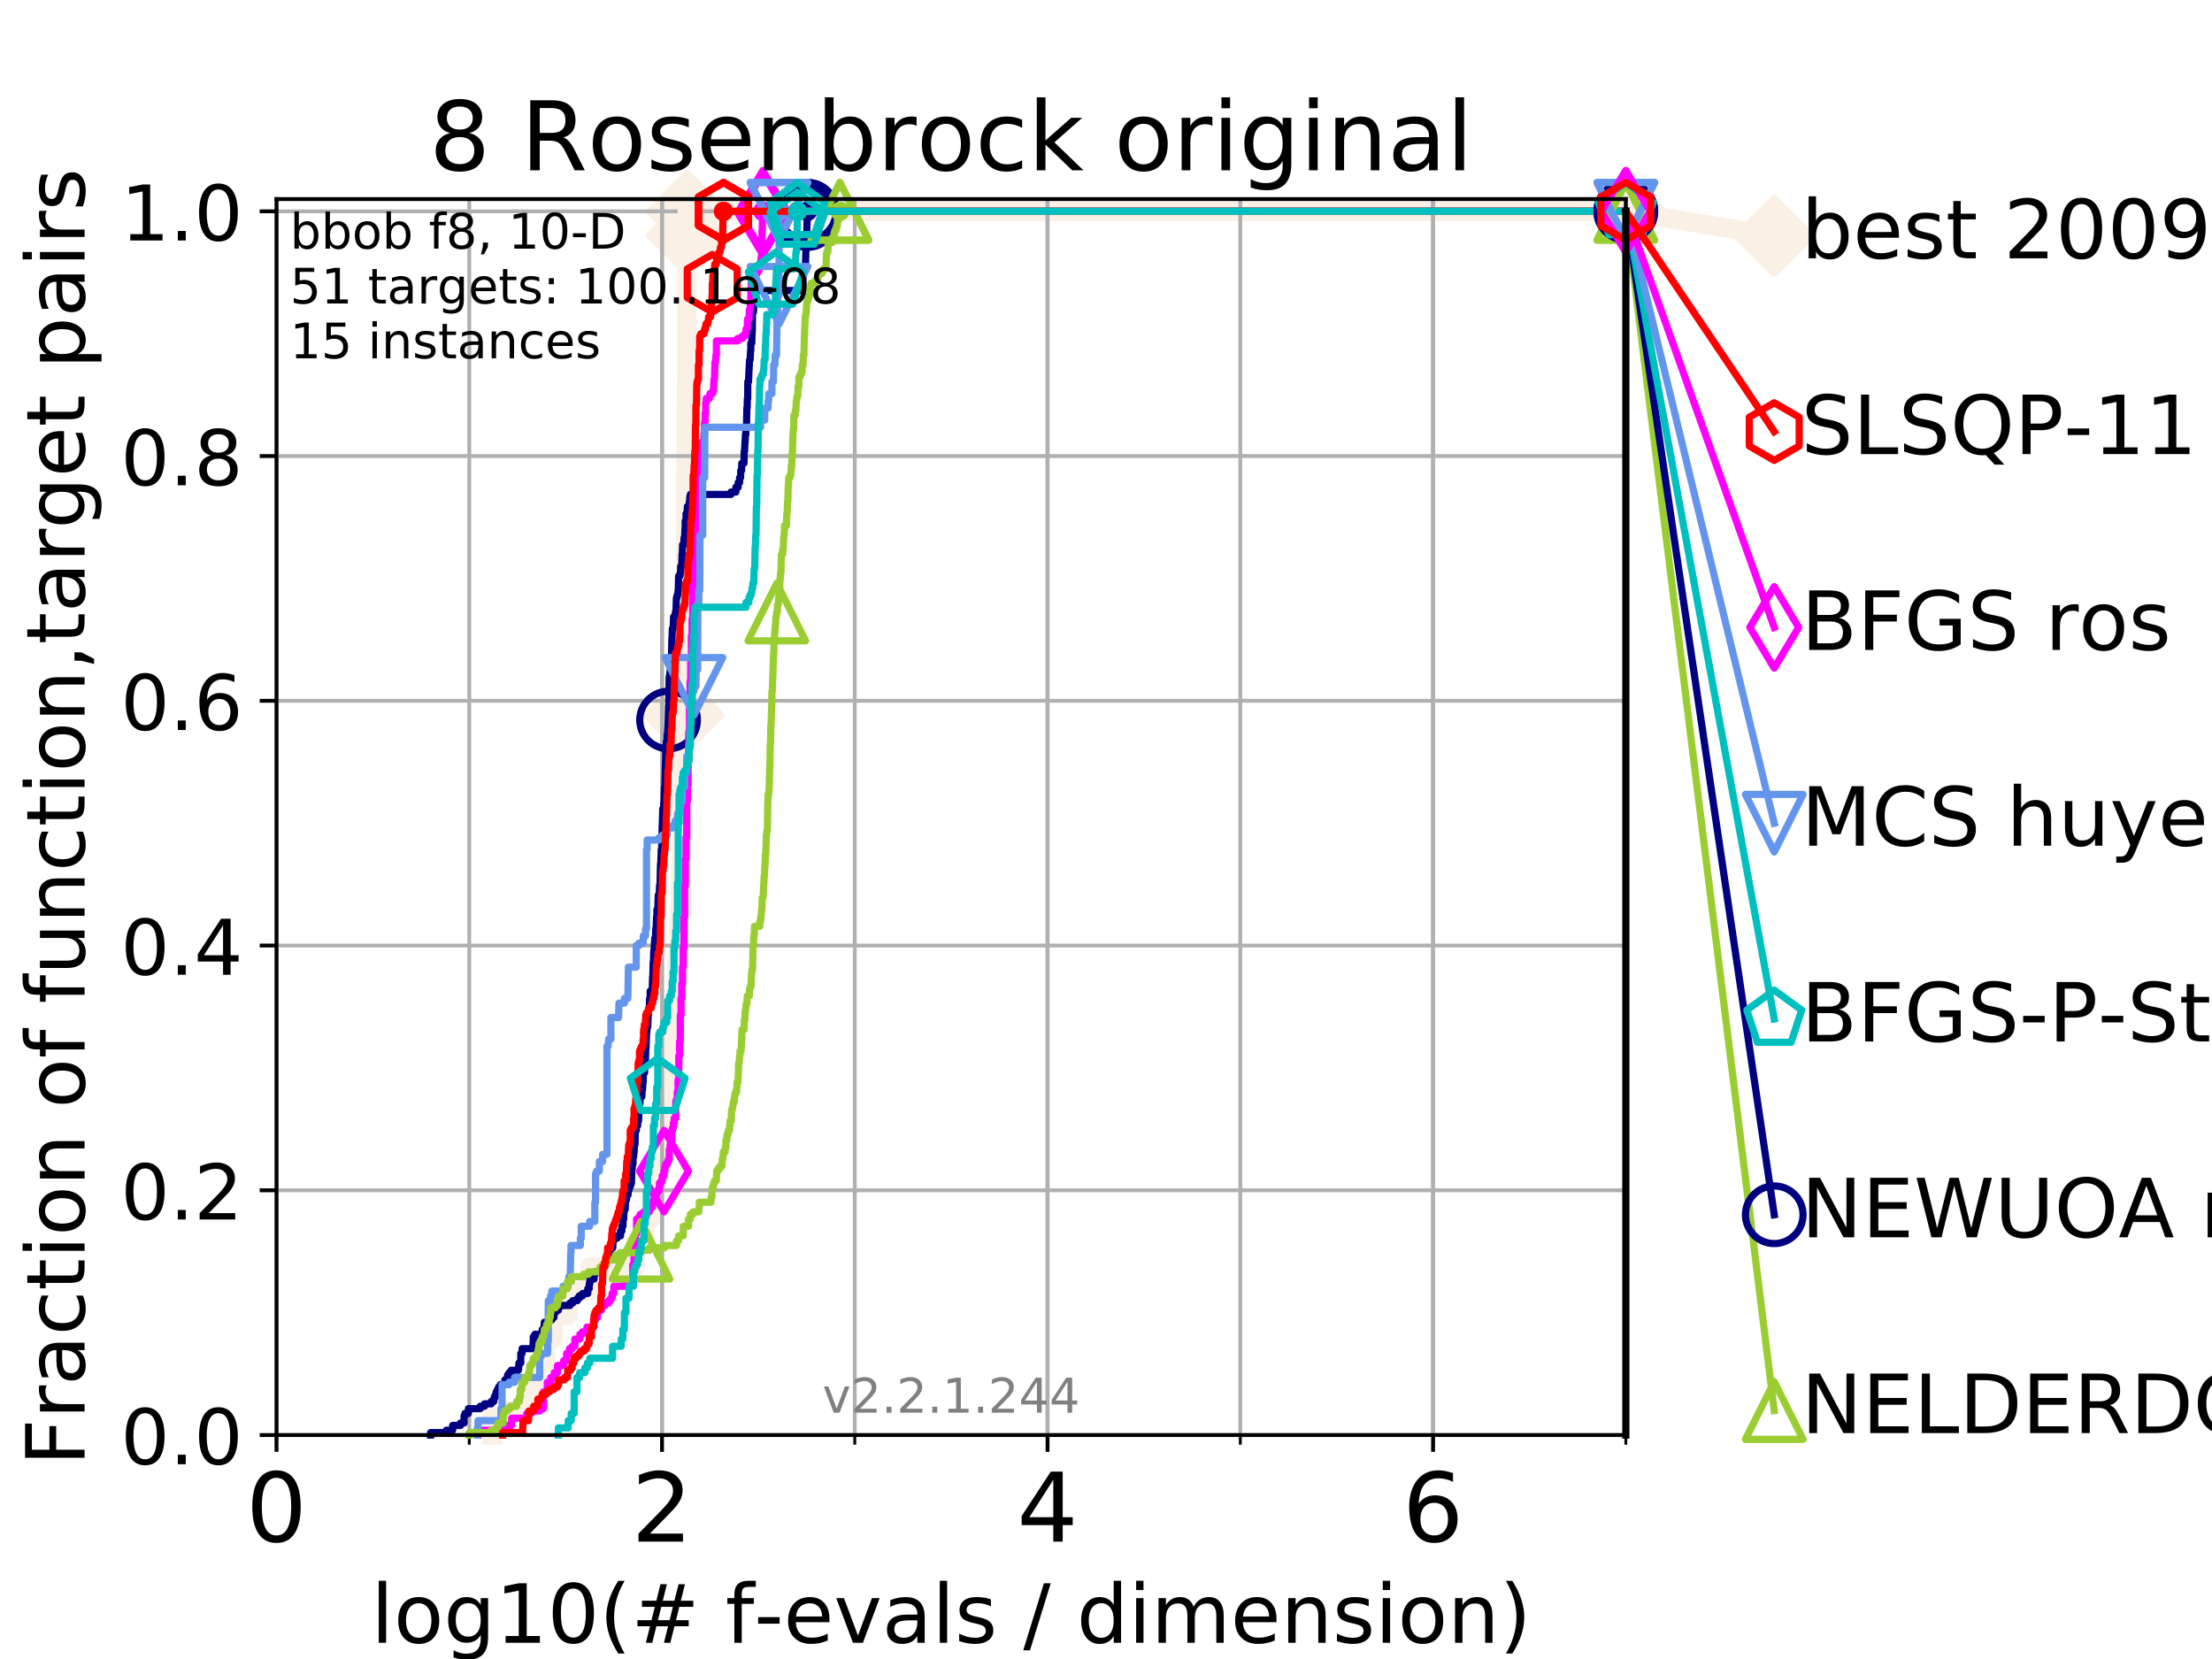 <?xml version="1.0" encoding="utf-8" standalone="no"?>
<!DOCTYPE svg PUBLIC "-//W3C//DTD SVG 1.1//EN"
  "http://www.w3.org/Graphics/SVG/1.1/DTD/svg11.dtd">
<!-- Created with matplotlib (https://matplotlib.org/) -->
<svg height="345.6pt" version="1.1" viewBox="0 0 460.8 345.6" width="460.8pt" xmlns="http://www.w3.org/2000/svg" xmlns:xlink="http://www.w3.org/1999/xlink">
 <defs>
  <style type="text/css">
*{stroke-linecap:butt;stroke-linejoin:round;}
  </style>
 </defs>
 <g id="figure_1">
  <g id="patch_1">
   <path d="M 0 345.6 
L 460.8 345.6 
L 460.8 0 
L 0 0 
z
" style="fill:#ffffff;"/>
  </g>
  <g id="axes_1">
   <g id="patch_2">
    <path d="M 57.6 298.944 
L 338.688 298.944 
L 338.688 41.472 
L 57.6 41.472 
z
" style="fill:#ffffff;"/>
   </g>
   <g id="line2d_1">
    <path d="M 102.597 298.944 
L 102.597 293.946 
L 110.103 293.946 
L 110.103 288.947 
L 112.128 288.947 
L 112.128 283.949 
L 113.665 283.949 
L 113.665 278.95 
L 115.27 278.95 
L 115.27 273.952 
L 118.364 273.952 
L 118.364 268.953 
L 122.906 268.953 
L 122.906 263.955 
L 132.351 263.955 
L 132.351 258.956 
L 134.301 258.956 
L 134.301 253.958 
L 135.522 253.958 
L 135.522 248.959 
L 136.476 248.959 
L 136.476 243.961 
L 137.29 243.961 
L 137.29 238.962 
L 138.05 238.962 
L 138.05 233.964 
L 138.745 233.964 
L 138.745 228.965 
L 139.334 228.965 
L 139.334 223.967 
L 139.794 223.967 
L 139.794 218.968 
L 140.196 218.968 
L 140.196 213.97 
L 140.619 213.97 
L 140.619 208.971 
L 140.9 208.971 
L 140.9 203.973 
L 141.09 203.973 
L 141.09 198.974 
L 141.336 198.974 
L 141.336 193.976 
L 141.549 193.976 
L 141.549 188.977 
L 141.704 188.977 
L 141.704 183.979 
L 141.83 183.979 
L 141.83 178.98 
L 141.914 178.98 
L 141.914 173.982 
L 142.038 173.982 
L 142.038 168.983 
L 142.12 168.983 
L 142.12 163.985 
L 142.243 163.985 
L 142.243 158.986 
L 142.297 158.986 
L 142.297 153.988 
L 142.365 153.988 
L 142.365 148.989 
L 142.419 148.989 
L 142.419 143.991 
L 142.5 143.991 
L 142.5 138.992 
L 142.607 138.992 
L 142.607 133.994 
L 142.647 133.994 
L 142.647 128.995 
L 142.673 128.995 
L 142.673 123.997 
L 142.686 123.997 
L 142.686 118.999 
L 142.739 118.999 
L 142.739 114 
L 142.766 114 
L 142.766 109.002 
L 142.805 109.002 
L 142.805 104.003 
L 142.871 104.003 
L 142.871 99.005 
L 142.923 99.005 
L 142.923 94.006 
L 142.95 94.006 
L 142.95 89.008 
L 142.976 89.008 
L 142.976 84.009 
L 143.028 84.009 
L 143.028 79.011 
L 143.041 79.011 
L 143.041 74.012 
L 143.054 74.012 
L 143.054 69.014 
L 143.08 69.014 
L 143.08 64.015 
L 143.119 64.015 
L 143.119 59.017 
L 143.132 59.017 
L 143.132 54.018 
L 143.144 54.018 
L 143.144 49.02 
L 143.157 49.02 
L 143.157 44.021 
L 338.688 44.021 
" style="fill:none;stroke:#faf0e6;stroke-linecap:square;stroke-width:4;"/>
   </g>
   <g id="line2d_2">
    <defs>
     <path d="M -0 7.778 
L 7.778 0 
L 0 -7.778 
L -7.778 -0 
z
" id="mb4a1685082" style="stroke:#faf0e6;stroke-linejoin:miter;stroke-width:1.5;"/>
    </defs>
    <g>
     <use style="fill:#faf0e6;stroke:#faf0e6;stroke-linejoin:miter;stroke-width:1.5;" x="142.365" xlink:href="#mb4a1685082" y="148.989"/>
     <use style="fill:#faf0e6;stroke:#faf0e6;stroke-linejoin:miter;stroke-width:1.5;" x="143.157" xlink:href="#mb4a1685082" y="49.02"/>
     <use style="fill:#faf0e6;stroke:#faf0e6;stroke-linejoin:miter;stroke-width:1.5;" x="143.157" xlink:href="#mb4a1685082" y="44.021"/>
     <use style="fill:#faf0e6;stroke:#faf0e6;stroke-linejoin:miter;stroke-width:1.5;" x="143.157" xlink:href="#mb4a1685082" y="44.021"/>
     <use style="fill:#faf0e6;stroke:#faf0e6;stroke-linejoin:miter;stroke-width:1.5;" x="338.688" xlink:href="#mb4a1685082" y="44.021"/>
    </g>
   </g>
   <g id="line2d_3">
    <path style="fill:none;stroke:#faf0e6;stroke-linecap:square;stroke-width:4;"/>
    <g/>
   </g>
   <g id="line2d_4">
    <path d="M 338.688 44.021 
L 369.608 49.12 
" style="fill:none;stroke:#faf0e6;stroke-linecap:square;stroke-width:4;"/>
    <g>
     <use style="fill:#faf0e6;stroke:#faf0e6;stroke-linejoin:miter;stroke-width:1.5;" x="338.688" xlink:href="#mb4a1685082" y="44.021"/>
     <use style="fill:#faf0e6;stroke:#faf0e6;stroke-linejoin:miter;stroke-width:1.5;" x="369.608" xlink:href="#mb4a1685082" y="49.12"/>
    </g>
   </g>
   <g id="matplotlib.axis_1">
    <g id="xtick_1">
     <g id="line2d_5">
      <path clip-path="url(#pea7ad20c5e)" d="M 57.6 298.944 
L 57.6 41.472 
" style="fill:none;stroke:#b0b0b0;stroke-linecap:square;stroke-width:0.8;"/>
     </g>
     <g id="line2d_6">
      <defs>
       <path d="M 0 0 
L 0 3.5 
" id="m0e6069bd17" style="stroke:#000000;stroke-width:0.8;"/>
      </defs>
      <g>
       <use style="stroke:#000000;stroke-width:0.8;" x="57.6" xlink:href="#m0e6069bd17" y="298.944"/>
      </g>
     </g>
     <g id="text_1">
      <!-- 0 -->
      <defs>
       <path d="M 31.781 66.406 
Q 24.172 66.406 20.328 58.906 
Q 16.5 51.422 16.5 36.375 
Q 16.5 21.391 20.328 13.891 
Q 24.172 6.391 31.781 6.391 
Q 39.453 6.391 43.281 13.891 
Q 47.125 21.391 47.125 36.375 
Q 47.125 51.422 43.281 58.906 
Q 39.453 66.406 31.781 66.406 
z
M 31.781 74.219 
Q 44.047 74.219 50.516 64.516 
Q 56.984 54.828 56.984 36.375 
Q 56.984 17.969 50.516 8.266 
Q 44.047 -1.422 31.781 -1.422 
Q 19.531 -1.422 13.062 8.266 
Q 6.594 17.969 6.594 36.375 
Q 6.594 54.828 13.062 64.516 
Q 19.531 74.219 31.781 74.219 
z
" id="DejaVuSans-48"/>
      </defs>
      <g transform="translate(51.237 321.141)scale(0.2 -0.2)">
       <use xlink:href="#DejaVuSans-48"/>
      </g>
     </g>
    </g>
    <g id="xtick_2">
     <g id="line2d_7">
      <path clip-path="url(#pea7ad20c5e)" d="M 137.911 298.944 
L 137.911 41.472 
" style="fill:none;stroke:#b0b0b0;stroke-linecap:square;stroke-width:0.8;"/>
     </g>
     <g id="line2d_8">
      <g>
       <use style="stroke:#000000;stroke-width:0.8;" x="137.911" xlink:href="#m0e6069bd17" y="298.944"/>
      </g>
     </g>
     <g id="text_2">
      <!-- 2 -->
      <defs>
       <path d="M 19.188 8.297 
L 53.609 8.297 
L 53.609 0 
L 7.328 0 
L 7.328 8.297 
Q 12.938 14.109 22.625 23.891 
Q 32.328 33.688 34.812 36.531 
Q 39.547 41.844 41.422 45.531 
Q 43.312 49.219 43.312 52.781 
Q 43.312 58.594 39.234 62.25 
Q 35.156 65.922 28.609 65.922 
Q 23.969 65.922 18.812 64.312 
Q 13.672 62.703 7.812 59.422 
L 7.812 69.391 
Q 13.766 71.781 18.938 73 
Q 24.125 74.219 28.422 74.219 
Q 39.75 74.219 46.484 68.547 
Q 53.219 62.891 53.219 53.422 
Q 53.219 48.922 51.531 44.891 
Q 49.859 40.875 45.406 35.406 
Q 44.188 33.984 37.641 27.219 
Q 31.109 20.453 19.188 8.297 
z
" id="DejaVuSans-50"/>
      </defs>
      <g transform="translate(131.548 321.141)scale(0.2 -0.2)">
       <use xlink:href="#DejaVuSans-50"/>
      </g>
     </g>
    </g>
    <g id="xtick_3">
     <g id="line2d_9">
      <path clip-path="url(#pea7ad20c5e)" d="M 218.222 298.944 
L 218.222 41.472 
" style="fill:none;stroke:#b0b0b0;stroke-linecap:square;stroke-width:0.8;"/>
     </g>
     <g id="line2d_10">
      <g>
       <use style="stroke:#000000;stroke-width:0.8;" x="218.222" xlink:href="#m0e6069bd17" y="298.944"/>
      </g>
     </g>
     <g id="text_3">
      <!-- 4 -->
      <defs>
       <path d="M 37.797 64.312 
L 12.891 25.391 
L 37.797 25.391 
z
M 35.203 72.906 
L 47.609 72.906 
L 47.609 25.391 
L 58.016 25.391 
L 58.016 17.188 
L 47.609 17.188 
L 47.609 0 
L 37.797 0 
L 37.797 17.188 
L 4.891 17.188 
L 4.891 26.703 
z
" id="DejaVuSans-52"/>
      </defs>
      <g transform="translate(211.859 321.141)scale(0.2 -0.2)">
       <use xlink:href="#DejaVuSans-52"/>
      </g>
     </g>
    </g>
    <g id="xtick_4">
     <g id="line2d_11">
      <path clip-path="url(#pea7ad20c5e)" d="M 298.533 298.944 
L 298.533 41.472 
" style="fill:none;stroke:#b0b0b0;stroke-linecap:square;stroke-width:0.8;"/>
     </g>
     <g id="line2d_12">
      <g>
       <use style="stroke:#000000;stroke-width:0.8;" x="298.533" xlink:href="#m0e6069bd17" y="298.944"/>
      </g>
     </g>
     <g id="text_4">
      <!-- 6 -->
      <defs>
       <path d="M 33.016 40.375 
Q 26.375 40.375 22.484 35.828 
Q 18.609 31.297 18.609 23.391 
Q 18.609 15.531 22.484 10.953 
Q 26.375 6.391 33.016 6.391 
Q 39.656 6.391 43.531 10.953 
Q 47.406 15.531 47.406 23.391 
Q 47.406 31.297 43.531 35.828 
Q 39.656 40.375 33.016 40.375 
z
M 52.594 71.297 
L 52.594 62.312 
Q 48.875 64.062 45.094 64.984 
Q 41.312 65.922 37.594 65.922 
Q 27.828 65.922 22.672 59.328 
Q 17.531 52.734 16.797 39.406 
Q 19.672 43.656 24.016 45.922 
Q 28.375 48.188 33.594 48.188 
Q 44.578 48.188 50.953 41.516 
Q 57.328 34.859 57.328 23.391 
Q 57.328 12.156 50.688 5.359 
Q 44.047 -1.422 33.016 -1.422 
Q 20.359 -1.422 13.672 8.266 
Q 6.984 17.969 6.984 36.375 
Q 6.984 53.656 15.188 63.938 
Q 23.391 74.219 37.203 74.219 
Q 40.922 74.219 44.703 73.484 
Q 48.484 72.75 52.594 71.297 
z
" id="DejaVuSans-54"/>
      </defs>
      <g transform="translate(292.17 321.141)scale(0.2 -0.2)">
       <use xlink:href="#DejaVuSans-54"/>
      </g>
     </g>
    </g>
    <g id="xtick_5">
     <g id="line2d_13">
      <path clip-path="url(#pea7ad20c5e)" d="M 57.6 298.944 
L 57.6 41.472 
" style="fill:none;stroke:#b0b0b0;stroke-linecap:square;stroke-width:0.8;"/>
     </g>
     <g id="line2d_14">
      <defs>
       <path d="M 0 0 
L 0 2 
" id="m14deb01280" style="stroke:#000000;stroke-width:0.6;"/>
      </defs>
      <g>
       <use style="stroke:#000000;stroke-width:0.6;" x="57.6" xlink:href="#m14deb01280" y="298.944"/>
      </g>
     </g>
    </g>
    <g id="xtick_6">
     <g id="line2d_15">
      <path clip-path="url(#pea7ad20c5e)" d="M 97.755 298.944 
L 97.755 41.472 
" style="fill:none;stroke:#b0b0b0;stroke-linecap:square;stroke-width:0.8;"/>
     </g>
     <g id="line2d_16">
      <g>
       <use style="stroke:#000000;stroke-width:0.6;" x="97.755" xlink:href="#m14deb01280" y="298.944"/>
      </g>
     </g>
    </g>
    <g id="xtick_7">
     <g id="line2d_17">
      <path clip-path="url(#pea7ad20c5e)" d="M 137.911 298.944 
L 137.911 41.472 
" style="fill:none;stroke:#b0b0b0;stroke-linecap:square;stroke-width:0.8;"/>
     </g>
     <g id="line2d_18">
      <g>
       <use style="stroke:#000000;stroke-width:0.6;" x="137.911" xlink:href="#m14deb01280" y="298.944"/>
      </g>
     </g>
    </g>
    <g id="xtick_8">
     <g id="line2d_19">
      <path clip-path="url(#pea7ad20c5e)" d="M 178.066 298.944 
L 178.066 41.472 
" style="fill:none;stroke:#b0b0b0;stroke-linecap:square;stroke-width:0.8;"/>
     </g>
     <g id="line2d_20">
      <g>
       <use style="stroke:#000000;stroke-width:0.6;" x="178.066" xlink:href="#m14deb01280" y="298.944"/>
      </g>
     </g>
    </g>
    <g id="xtick_9">
     <g id="line2d_21">
      <path clip-path="url(#pea7ad20c5e)" d="M 218.222 298.944 
L 218.222 41.472 
" style="fill:none;stroke:#b0b0b0;stroke-linecap:square;stroke-width:0.8;"/>
     </g>
     <g id="line2d_22">
      <g>
       <use style="stroke:#000000;stroke-width:0.6;" x="218.222" xlink:href="#m14deb01280" y="298.944"/>
      </g>
     </g>
    </g>
    <g id="xtick_10">
     <g id="line2d_23">
      <path clip-path="url(#pea7ad20c5e)" d="M 258.377 298.944 
L 258.377 41.472 
" style="fill:none;stroke:#b0b0b0;stroke-linecap:square;stroke-width:0.8;"/>
     </g>
     <g id="line2d_24">
      <g>
       <use style="stroke:#000000;stroke-width:0.6;" x="258.377" xlink:href="#m14deb01280" y="298.944"/>
      </g>
     </g>
    </g>
    <g id="xtick_11">
     <g id="line2d_25">
      <path clip-path="url(#pea7ad20c5e)" d="M 298.533 298.944 
L 298.533 41.472 
" style="fill:none;stroke:#b0b0b0;stroke-linecap:square;stroke-width:0.8;"/>
     </g>
     <g id="line2d_26">
      <g>
       <use style="stroke:#000000;stroke-width:0.6;" x="298.533" xlink:href="#m14deb01280" y="298.944"/>
      </g>
     </g>
    </g>
    <g id="xtick_12">
     <g id="line2d_27">
      <path clip-path="url(#pea7ad20c5e)" d="M 338.688 298.944 
L 338.688 41.472 
" style="fill:none;stroke:#b0b0b0;stroke-linecap:square;stroke-width:0.8;"/>
     </g>
     <g id="line2d_28">
      <g>
       <use style="stroke:#000000;stroke-width:0.6;" x="338.688" xlink:href="#m14deb01280" y="298.944"/>
      </g>
     </g>
    </g>
    <g id="text_5">
     <!-- log10(# f-evals / dimension) -->
     <defs>
      <path d="M 9.422 75.984 
L 18.406 75.984 
L 18.406 0 
L 9.422 0 
z
" id="DejaVuSans-108"/>
      <path d="M 30.609 48.391 
Q 23.391 48.391 19.188 42.75 
Q 14.984 37.109 14.984 27.297 
Q 14.984 17.484 19.156 11.844 
Q 23.344 6.203 30.609 6.203 
Q 37.797 6.203 41.984 11.859 
Q 46.188 17.531 46.188 27.297 
Q 46.188 37.016 41.984 42.703 
Q 37.797 48.391 30.609 48.391 
z
M 30.609 56 
Q 42.328 56 49.016 48.375 
Q 55.719 40.766 55.719 27.297 
Q 55.719 13.875 49.016 6.219 
Q 42.328 -1.422 30.609 -1.422 
Q 18.844 -1.422 12.172 6.219 
Q 5.516 13.875 5.516 27.297 
Q 5.516 40.766 12.172 48.375 
Q 18.844 56 30.609 56 
z
" id="DejaVuSans-111"/>
      <path d="M 45.406 27.984 
Q 45.406 37.75 41.375 43.109 
Q 37.359 48.484 30.078 48.484 
Q 22.859 48.484 18.828 43.109 
Q 14.797 37.75 14.797 27.984 
Q 14.797 18.266 18.828 12.891 
Q 22.859 7.516 30.078 7.516 
Q 37.359 7.516 41.375 12.891 
Q 45.406 18.266 45.406 27.984 
z
M 54.391 6.781 
Q 54.391 -7.172 48.188 -13.984 
Q 42 -20.797 29.203 -20.797 
Q 24.469 -20.797 20.266 -20.094 
Q 16.062 -19.391 12.109 -17.922 
L 12.109 -9.188 
Q 16.062 -11.328 19.922 -12.344 
Q 23.781 -13.375 27.781 -13.375 
Q 36.625 -13.375 41.016 -8.766 
Q 45.406 -4.156 45.406 5.172 
L 45.406 9.625 
Q 42.625 4.781 38.281 2.391 
Q 33.938 0 27.875 0 
Q 17.828 0 11.672 7.656 
Q 5.516 15.328 5.516 27.984 
Q 5.516 40.672 11.672 48.328 
Q 17.828 56 27.875 56 
Q 33.938 56 38.281 53.609 
Q 42.625 51.219 45.406 46.391 
L 45.406 54.688 
L 54.391 54.688 
z
" id="DejaVuSans-103"/>
      <path d="M 12.406 8.297 
L 28.516 8.297 
L 28.516 63.922 
L 10.984 60.406 
L 10.984 69.391 
L 28.422 72.906 
L 38.281 72.906 
L 38.281 8.297 
L 54.391 8.297 
L 54.391 0 
L 12.406 0 
z
" id="DejaVuSans-49"/>
      <path d="M 31 75.875 
Q 24.469 64.656 21.281 53.656 
Q 18.109 42.672 18.109 31.391 
Q 18.109 20.125 21.312 9.062 
Q 24.516 -2 31 -13.188 
L 23.188 -13.188 
Q 15.875 -1.703 12.234 9.375 
Q 8.594 20.453 8.594 31.391 
Q 8.594 42.281 12.203 53.312 
Q 15.828 64.359 23.188 75.875 
z
" id="DejaVuSans-40"/>
      <path d="M 51.125 44 
L 36.922 44 
L 32.812 27.688 
L 47.125 27.688 
z
M 43.797 71.781 
L 38.719 51.516 
L 52.984 51.516 
L 58.109 71.781 
L 65.922 71.781 
L 60.891 51.516 
L 76.125 51.516 
L 76.125 44 
L 58.984 44 
L 54.984 27.688 
L 70.516 27.688 
L 70.516 20.219 
L 53.078 20.219 
L 48 0 
L 40.188 0 
L 45.219 20.219 
L 30.906 20.219 
L 25.875 0 
L 18.016 0 
L 23.094 20.219 
L 7.719 20.219 
L 7.719 27.688 
L 24.906 27.688 
L 29 44 
L 13.281 44 
L 13.281 51.516 
L 30.906 51.516 
L 35.891 71.781 
z
" id="DejaVuSans-35"/>
      <path id="DejaVuSans-32"/>
      <path d="M 37.109 75.984 
L 37.109 68.5 
L 28.516 68.5 
Q 23.688 68.5 21.797 66.547 
Q 19.922 64.594 19.922 59.516 
L 19.922 54.688 
L 34.719 54.688 
L 34.719 47.703 
L 19.922 47.703 
L 19.922 0 
L 10.891 0 
L 10.891 47.703 
L 2.297 47.703 
L 2.297 54.688 
L 10.891 54.688 
L 10.891 58.5 
Q 10.891 67.625 15.141 71.797 
Q 19.391 75.984 28.609 75.984 
z
" id="DejaVuSans-102"/>
      <path d="M 4.891 31.391 
L 31.203 31.391 
L 31.203 23.391 
L 4.891 23.391 
z
" id="DejaVuSans-45"/>
      <path d="M 56.203 29.594 
L 56.203 25.203 
L 14.891 25.203 
Q 15.484 15.922 20.484 11.062 
Q 25.484 6.203 34.422 6.203 
Q 39.594 6.203 44.453 7.469 
Q 49.312 8.734 54.109 11.281 
L 54.109 2.781 
Q 49.266 0.734 44.188 -0.344 
Q 39.109 -1.422 33.891 -1.422 
Q 20.797 -1.422 13.156 6.188 
Q 5.516 13.812 5.516 26.812 
Q 5.516 40.234 12.766 48.109 
Q 20.016 56 32.328 56 
Q 43.359 56 49.781 48.891 
Q 56.203 41.797 56.203 29.594 
z
M 47.219 32.234 
Q 47.125 39.594 43.094 43.984 
Q 39.062 48.391 32.422 48.391 
Q 24.906 48.391 20.391 44.141 
Q 15.875 39.891 15.188 32.172 
z
" id="DejaVuSans-101"/>
      <path d="M 2.984 54.688 
L 12.5 54.688 
L 29.594 8.797 
L 46.688 54.688 
L 56.203 54.688 
L 35.688 0 
L 23.484 0 
z
" id="DejaVuSans-118"/>
      <path d="M 34.281 27.484 
Q 23.391 27.484 19.188 25 
Q 14.984 22.516 14.984 16.5 
Q 14.984 11.719 18.141 8.906 
Q 21.297 6.109 26.703 6.109 
Q 34.188 6.109 38.703 11.406 
Q 43.219 16.703 43.219 25.484 
L 43.219 27.484 
z
M 52.203 31.203 
L 52.203 0 
L 43.219 0 
L 43.219 8.297 
Q 40.141 3.328 35.547 0.953 
Q 30.953 -1.422 24.312 -1.422 
Q 15.922 -1.422 10.953 3.297 
Q 6 8.016 6 15.922 
Q 6 25.141 12.172 29.828 
Q 18.359 34.516 30.609 34.516 
L 43.219 34.516 
L 43.219 35.406 
Q 43.219 41.609 39.141 45 
Q 35.062 48.391 27.688 48.391 
Q 23 48.391 18.547 47.266 
Q 14.109 46.141 10.016 43.891 
L 10.016 52.203 
Q 14.938 54.109 19.578 55.047 
Q 24.219 56 28.609 56 
Q 40.484 56 46.344 49.844 
Q 52.203 43.703 52.203 31.203 
z
" id="DejaVuSans-97"/>
      <path d="M 44.281 53.078 
L 44.281 44.578 
Q 40.484 46.531 36.375 47.5 
Q 32.281 48.484 27.875 48.484 
Q 21.188 48.484 17.844 46.438 
Q 14.5 44.391 14.5 40.281 
Q 14.5 37.156 16.891 35.375 
Q 19.281 33.594 26.516 31.984 
L 29.594 31.297 
Q 39.156 29.25 43.188 25.516 
Q 47.219 21.781 47.219 15.094 
Q 47.219 7.469 41.188 3.016 
Q 35.156 -1.422 24.609 -1.422 
Q 20.219 -1.422 15.453 -0.562 
Q 10.688 0.297 5.422 2 
L 5.422 11.281 
Q 10.406 8.688 15.234 7.391 
Q 20.062 6.109 24.812 6.109 
Q 31.156 6.109 34.562 8.281 
Q 37.984 10.453 37.984 14.406 
Q 37.984 18.062 35.516 20.016 
Q 33.062 21.969 24.703 23.781 
L 21.578 24.516 
Q 13.234 26.266 9.516 29.906 
Q 5.812 33.547 5.812 39.891 
Q 5.812 47.609 11.281 51.797 
Q 16.75 56 26.812 56 
Q 31.781 56 36.172 55.266 
Q 40.578 54.547 44.281 53.078 
z
" id="DejaVuSans-115"/>
      <path d="M 25.391 72.906 
L 33.688 72.906 
L 8.297 -9.281 
L 0 -9.281 
z
" id="DejaVuSans-47"/>
      <path d="M 45.406 46.391 
L 45.406 75.984 
L 54.391 75.984 
L 54.391 0 
L 45.406 0 
L 45.406 8.203 
Q 42.578 3.328 38.25 0.953 
Q 33.938 -1.422 27.875 -1.422 
Q 17.969 -1.422 11.734 6.484 
Q 5.516 14.406 5.516 27.297 
Q 5.516 40.188 11.734 48.094 
Q 17.969 56 27.875 56 
Q 33.938 56 38.25 53.625 
Q 42.578 51.266 45.406 46.391 
z
M 14.797 27.297 
Q 14.797 17.391 18.875 11.75 
Q 22.953 6.109 30.078 6.109 
Q 37.203 6.109 41.297 11.75 
Q 45.406 17.391 45.406 27.297 
Q 45.406 37.203 41.297 42.844 
Q 37.203 48.484 30.078 48.484 
Q 22.953 48.484 18.875 42.844 
Q 14.797 37.203 14.797 27.297 
z
" id="DejaVuSans-100"/>
      <path d="M 9.422 54.688 
L 18.406 54.688 
L 18.406 0 
L 9.422 0 
z
M 9.422 75.984 
L 18.406 75.984 
L 18.406 64.594 
L 9.422 64.594 
z
" id="DejaVuSans-105"/>
      <path d="M 52 44.188 
Q 55.375 50.25 60.062 53.125 
Q 64.75 56 71.094 56 
Q 79.641 56 84.281 50.016 
Q 88.922 44.047 88.922 33.016 
L 88.922 0 
L 79.891 0 
L 79.891 32.719 
Q 79.891 40.578 77.094 44.375 
Q 74.312 48.188 68.609 48.188 
Q 61.625 48.188 57.562 43.547 
Q 53.516 38.922 53.516 30.906 
L 53.516 0 
L 44.484 0 
L 44.484 32.719 
Q 44.484 40.625 41.703 44.406 
Q 38.922 48.188 33.109 48.188 
Q 26.219 48.188 22.156 43.531 
Q 18.109 38.875 18.109 30.906 
L 18.109 0 
L 9.078 0 
L 9.078 54.688 
L 18.109 54.688 
L 18.109 46.188 
Q 21.188 51.219 25.484 53.609 
Q 29.781 56 35.688 56 
Q 41.656 56 45.828 52.969 
Q 50 49.953 52 44.188 
z
" id="DejaVuSans-109"/>
      <path d="M 54.891 33.016 
L 54.891 0 
L 45.906 0 
L 45.906 32.719 
Q 45.906 40.484 42.875 44.328 
Q 39.844 48.188 33.797 48.188 
Q 26.516 48.188 22.312 43.547 
Q 18.109 38.922 18.109 30.906 
L 18.109 0 
L 9.078 0 
L 9.078 54.688 
L 18.109 54.688 
L 18.109 46.188 
Q 21.344 51.125 25.703 53.562 
Q 30.078 56 35.797 56 
Q 45.219 56 50.047 50.172 
Q 54.891 44.344 54.891 33.016 
z
" id="DejaVuSans-110"/>
      <path d="M 8.016 75.875 
L 15.828 75.875 
Q 23.141 64.359 26.781 53.312 
Q 30.422 42.281 30.422 31.391 
Q 30.422 20.453 26.781 9.375 
Q 23.141 -1.703 15.828 -13.188 
L 8.016 -13.188 
Q 14.5 -2 17.703 9.062 
Q 20.906 20.125 20.906 31.391 
Q 20.906 42.672 17.703 53.656 
Q 14.5 64.656 8.016 75.875 
z
" id="DejaVuSans-41"/>
     </defs>
     <g transform="translate(77.303 342.218)scale(0.17 -0.17)">
      <use xlink:href="#DejaVuSans-108"/>
      <use x="27.783" xlink:href="#DejaVuSans-111"/>
      <use x="88.965" xlink:href="#DejaVuSans-103"/>
      <use x="152.441" xlink:href="#DejaVuSans-49"/>
      <use x="216.064" xlink:href="#DejaVuSans-48"/>
      <use x="279.688" xlink:href="#DejaVuSans-40"/>
      <use x="318.701" xlink:href="#DejaVuSans-35"/>
      <use x="402.49" xlink:href="#DejaVuSans-32"/>
      <use x="434.277" xlink:href="#DejaVuSans-102"/>
      <use x="469.404" xlink:href="#DejaVuSans-45"/>
      <use x="505.488" xlink:href="#DejaVuSans-101"/>
      <use x="567.012" xlink:href="#DejaVuSans-118"/>
      <use x="626.191" xlink:href="#DejaVuSans-97"/>
      <use x="687.471" xlink:href="#DejaVuSans-108"/>
      <use x="715.254" xlink:href="#DejaVuSans-115"/>
      <use x="767.354" xlink:href="#DejaVuSans-32"/>
      <use x="799.141" xlink:href="#DejaVuSans-47"/>
      <use x="832.832" xlink:href="#DejaVuSans-32"/>
      <use x="864.619" xlink:href="#DejaVuSans-100"/>
      <use x="928.096" xlink:href="#DejaVuSans-105"/>
      <use x="955.879" xlink:href="#DejaVuSans-109"/>
      <use x="1053.291" xlink:href="#DejaVuSans-101"/>
      <use x="1114.814" xlink:href="#DejaVuSans-110"/>
      <use x="1178.193" xlink:href="#DejaVuSans-115"/>
      <use x="1230.293" xlink:href="#DejaVuSans-105"/>
      <use x="1258.076" xlink:href="#DejaVuSans-111"/>
      <use x="1319.258" xlink:href="#DejaVuSans-110"/>
      <use x="1382.637" xlink:href="#DejaVuSans-41"/>
     </g>
    </g>
   </g>
   <g id="matplotlib.axis_2">
    <g id="ytick_1">
     <g id="line2d_29">
      <path clip-path="url(#pea7ad20c5e)" d="M 57.6 298.944 
L 338.688 298.944 
" style="fill:none;stroke:#b0b0b0;stroke-linecap:square;stroke-width:0.8;"/>
     </g>
     <g id="line2d_30">
      <defs>
       <path d="M 0 0 
L -3.5 0 
" id="mc8bbbc9736" style="stroke:#000000;stroke-width:0.8;"/>
      </defs>
      <g>
       <use style="stroke:#000000;stroke-width:0.8;" x="57.6" xlink:href="#mc8bbbc9736" y="298.944"/>
      </g>
     </g>
     <g id="text_6">
      <!-- 0.0 -->
      <defs>
       <path d="M 10.688 12.406 
L 21 12.406 
L 21 0 
L 10.688 0 
z
" id="DejaVuSans-46"/>
      </defs>
      <g transform="translate(25.155 305.023)scale(0.16 -0.16)">
       <use xlink:href="#DejaVuSans-48"/>
       <use x="63.623" xlink:href="#DejaVuSans-46"/>
       <use x="95.41" xlink:href="#DejaVuSans-48"/>
      </g>
     </g>
    </g>
    <g id="ytick_2">
     <g id="line2d_31">
      <path clip-path="url(#pea7ad20c5e)" d="M 57.6 247.959 
L 338.688 247.959 
" style="fill:none;stroke:#b0b0b0;stroke-linecap:square;stroke-width:0.8;"/>
     </g>
     <g id="line2d_32">
      <g>
       <use style="stroke:#000000;stroke-width:0.8;" x="57.6" xlink:href="#mc8bbbc9736" y="247.959"/>
      </g>
     </g>
     <g id="text_7">
      <!-- 0.2 -->
      <g transform="translate(25.155 254.038)scale(0.16 -0.16)">
       <use xlink:href="#DejaVuSans-48"/>
       <use x="63.623" xlink:href="#DejaVuSans-46"/>
       <use x="95.41" xlink:href="#DejaVuSans-50"/>
      </g>
     </g>
    </g>
    <g id="ytick_3">
     <g id="line2d_33">
      <path clip-path="url(#pea7ad20c5e)" d="M 57.6 196.975 
L 338.688 196.975 
" style="fill:none;stroke:#b0b0b0;stroke-linecap:square;stroke-width:0.8;"/>
     </g>
     <g id="line2d_34">
      <g>
       <use style="stroke:#000000;stroke-width:0.8;" x="57.6" xlink:href="#mc8bbbc9736" y="196.975"/>
      </g>
     </g>
     <g id="text_8">
      <!-- 0.4 -->
      <g transform="translate(25.155 203.054)scale(0.16 -0.16)">
       <use xlink:href="#DejaVuSans-48"/>
       <use x="63.623" xlink:href="#DejaVuSans-46"/>
       <use x="95.41" xlink:href="#DejaVuSans-52"/>
      </g>
     </g>
    </g>
    <g id="ytick_4">
     <g id="line2d_35">
      <path clip-path="url(#pea7ad20c5e)" d="M 57.6 145.99 
L 338.688 145.99 
" style="fill:none;stroke:#b0b0b0;stroke-linecap:square;stroke-width:0.8;"/>
     </g>
     <g id="line2d_36">
      <g>
       <use style="stroke:#000000;stroke-width:0.8;" x="57.6" xlink:href="#mc8bbbc9736" y="145.99"/>
      </g>
     </g>
     <g id="text_9">
      <!-- 0.6 -->
      <g transform="translate(25.155 152.069)scale(0.16 -0.16)">
       <use xlink:href="#DejaVuSans-48"/>
       <use x="63.623" xlink:href="#DejaVuSans-46"/>
       <use x="95.41" xlink:href="#DejaVuSans-54"/>
      </g>
     </g>
    </g>
    <g id="ytick_5">
     <g id="line2d_37">
      <path clip-path="url(#pea7ad20c5e)" d="M 57.6 95.006 
L 338.688 95.006 
" style="fill:none;stroke:#b0b0b0;stroke-linecap:square;stroke-width:0.8;"/>
     </g>
     <g id="line2d_38">
      <g>
       <use style="stroke:#000000;stroke-width:0.8;" x="57.6" xlink:href="#mc8bbbc9736" y="95.006"/>
      </g>
     </g>
     <g id="text_10">
      <!-- 0.8 -->
      <defs>
       <path d="M 31.781 34.625 
Q 24.75 34.625 20.719 30.859 
Q 16.703 27.094 16.703 20.516 
Q 16.703 13.922 20.719 10.156 
Q 24.75 6.391 31.781 6.391 
Q 38.812 6.391 42.859 10.172 
Q 46.922 13.969 46.922 20.516 
Q 46.922 27.094 42.891 30.859 
Q 38.875 34.625 31.781 34.625 
z
M 21.922 38.812 
Q 15.578 40.375 12.031 44.719 
Q 8.5 49.078 8.5 55.328 
Q 8.5 64.062 14.719 69.141 
Q 20.953 74.219 31.781 74.219 
Q 42.672 74.219 48.875 69.141 
Q 55.078 64.062 55.078 55.328 
Q 55.078 49.078 51.531 44.719 
Q 48 40.375 41.703 38.812 
Q 48.828 37.156 52.797 32.312 
Q 56.781 27.484 56.781 20.516 
Q 56.781 9.906 50.312 4.234 
Q 43.844 -1.422 31.781 -1.422 
Q 19.734 -1.422 13.25 4.234 
Q 6.781 9.906 6.781 20.516 
Q 6.781 27.484 10.781 32.312 
Q 14.797 37.156 21.922 38.812 
z
M 18.312 54.391 
Q 18.312 48.734 21.844 45.562 
Q 25.391 42.391 31.781 42.391 
Q 38.141 42.391 41.719 45.562 
Q 45.312 48.734 45.312 54.391 
Q 45.312 60.062 41.719 63.234 
Q 38.141 66.406 31.781 66.406 
Q 25.391 66.406 21.844 63.234 
Q 18.312 60.062 18.312 54.391 
z
" id="DejaVuSans-56"/>
      </defs>
      <g transform="translate(25.155 101.085)scale(0.16 -0.16)">
       <use xlink:href="#DejaVuSans-48"/>
       <use x="63.623" xlink:href="#DejaVuSans-46"/>
       <use x="95.41" xlink:href="#DejaVuSans-56"/>
      </g>
     </g>
    </g>
    <g id="ytick_6">
     <g id="line2d_39">
      <path clip-path="url(#pea7ad20c5e)" d="M 57.6 44.021 
L 338.688 44.021 
" style="fill:none;stroke:#b0b0b0;stroke-linecap:square;stroke-width:0.8;"/>
     </g>
     <g id="line2d_40">
      <g>
       <use style="stroke:#000000;stroke-width:0.8;" x="57.6" xlink:href="#mc8bbbc9736" y="44.021"/>
      </g>
     </g>
     <g id="text_11">
      <!-- 1.0 -->
      <g transform="translate(25.155 50.1)scale(0.16 -0.16)">
       <use xlink:href="#DejaVuSans-49"/>
       <use x="63.623" xlink:href="#DejaVuSans-46"/>
       <use x="95.41" xlink:href="#DejaVuSans-48"/>
      </g>
     </g>
    </g>
    <g id="text_12">
     <!-- Fraction of function,target pairs -->
     <defs>
      <path d="M 9.812 72.906 
L 51.703 72.906 
L 51.703 64.594 
L 19.672 64.594 
L 19.672 43.109 
L 48.578 43.109 
L 48.578 34.812 
L 19.672 34.812 
L 19.672 0 
L 9.812 0 
z
" id="DejaVuSans-70"/>
      <path d="M 41.109 46.297 
Q 39.594 47.172 37.812 47.578 
Q 36.031 48 33.891 48 
Q 26.266 48 22.188 43.047 
Q 18.109 38.094 18.109 28.812 
L 18.109 0 
L 9.078 0 
L 9.078 54.688 
L 18.109 54.688 
L 18.109 46.188 
Q 20.953 51.172 25.484 53.578 
Q 30.031 56 36.531 56 
Q 37.453 56 38.578 55.875 
Q 39.703 55.766 41.062 55.516 
z
" id="DejaVuSans-114"/>
      <path d="M 48.781 52.594 
L 48.781 44.188 
Q 44.969 46.297 41.141 47.344 
Q 37.312 48.391 33.406 48.391 
Q 24.656 48.391 19.812 42.844 
Q 14.984 37.312 14.984 27.297 
Q 14.984 17.281 19.812 11.734 
Q 24.656 6.203 33.406 6.203 
Q 37.312 6.203 41.141 7.25 
Q 44.969 8.297 48.781 10.406 
L 48.781 2.094 
Q 45.016 0.344 40.984 -0.531 
Q 36.969 -1.422 32.422 -1.422 
Q 20.062 -1.422 12.781 6.344 
Q 5.516 14.109 5.516 27.297 
Q 5.516 40.672 12.859 48.328 
Q 20.219 56 33.016 56 
Q 37.156 56 41.109 55.141 
Q 45.062 54.297 48.781 52.594 
z
" id="DejaVuSans-99"/>
      <path d="M 18.312 70.219 
L 18.312 54.688 
L 36.812 54.688 
L 36.812 47.703 
L 18.312 47.703 
L 18.312 18.016 
Q 18.312 11.328 20.141 9.422 
Q 21.969 7.516 27.594 7.516 
L 36.812 7.516 
L 36.812 0 
L 27.594 0 
Q 17.188 0 13.234 3.875 
Q 9.281 7.766 9.281 18.016 
L 9.281 47.703 
L 2.688 47.703 
L 2.688 54.688 
L 9.281 54.688 
L 9.281 70.219 
z
" id="DejaVuSans-116"/>
      <path d="M 8.5 21.578 
L 8.5 54.688 
L 17.484 54.688 
L 17.484 21.922 
Q 17.484 14.156 20.5 10.266 
Q 23.531 6.391 29.594 6.391 
Q 36.859 6.391 41.078 11.031 
Q 45.312 15.672 45.312 23.688 
L 45.312 54.688 
L 54.297 54.688 
L 54.297 0 
L 45.312 0 
L 45.312 8.406 
Q 42.047 3.422 37.719 1 
Q 33.406 -1.422 27.688 -1.422 
Q 18.266 -1.422 13.375 4.438 
Q 8.5 10.297 8.5 21.578 
z
M 31.109 56 
z
" id="DejaVuSans-117"/>
      <path d="M 11.719 12.406 
L 22.016 12.406 
L 22.016 4 
L 14.016 -11.625 
L 7.719 -11.625 
L 11.719 4 
z
" id="DejaVuSans-44"/>
      <path d="M 18.109 8.203 
L 18.109 -20.797 
L 9.078 -20.797 
L 9.078 54.688 
L 18.109 54.688 
L 18.109 46.391 
Q 20.953 51.266 25.266 53.625 
Q 29.594 56 35.594 56 
Q 45.562 56 51.781 48.094 
Q 58.016 40.188 58.016 27.297 
Q 58.016 14.406 51.781 6.484 
Q 45.562 -1.422 35.594 -1.422 
Q 29.594 -1.422 25.266 0.953 
Q 20.953 3.328 18.109 8.203 
z
M 48.688 27.297 
Q 48.688 37.203 44.609 42.844 
Q 40.531 48.484 33.406 48.484 
Q 26.266 48.484 22.188 42.844 
Q 18.109 37.203 18.109 27.297 
Q 18.109 17.391 22.188 11.75 
Q 26.266 6.109 33.406 6.109 
Q 40.531 6.109 44.609 11.75 
Q 48.688 17.391 48.688 27.297 
z
" id="DejaVuSans-112"/>
     </defs>
     <g transform="translate(17.62 305.347)rotate(-90)scale(0.17 -0.17)">
      <use xlink:href="#DejaVuSans-70"/>
      <use x="57.41" xlink:href="#DejaVuSans-114"/>
      <use x="98.523" xlink:href="#DejaVuSans-97"/>
      <use x="159.803" xlink:href="#DejaVuSans-99"/>
      <use x="214.783" xlink:href="#DejaVuSans-116"/>
      <use x="253.992" xlink:href="#DejaVuSans-105"/>
      <use x="281.775" xlink:href="#DejaVuSans-111"/>
      <use x="342.957" xlink:href="#DejaVuSans-110"/>
      <use x="406.336" xlink:href="#DejaVuSans-32"/>
      <use x="438.123" xlink:href="#DejaVuSans-111"/>
      <use x="499.305" xlink:href="#DejaVuSans-102"/>
      <use x="534.51" xlink:href="#DejaVuSans-32"/>
      <use x="566.297" xlink:href="#DejaVuSans-102"/>
      <use x="601.502" xlink:href="#DejaVuSans-117"/>
      <use x="664.881" xlink:href="#DejaVuSans-110"/>
      <use x="728.26" xlink:href="#DejaVuSans-99"/>
      <use x="783.24" xlink:href="#DejaVuSans-116"/>
      <use x="822.449" xlink:href="#DejaVuSans-105"/>
      <use x="850.232" xlink:href="#DejaVuSans-111"/>
      <use x="911.414" xlink:href="#DejaVuSans-110"/>
      <use x="974.793" xlink:href="#DejaVuSans-44"/>
      <use x="1006.58" xlink:href="#DejaVuSans-116"/>
      <use x="1045.789" xlink:href="#DejaVuSans-97"/>
      <use x="1107.068" xlink:href="#DejaVuSans-114"/>
      <use x="1148.166" xlink:href="#DejaVuSans-103"/>
      <use x="1211.643" xlink:href="#DejaVuSans-101"/>
      <use x="1273.166" xlink:href="#DejaVuSans-116"/>
      <use x="1312.375" xlink:href="#DejaVuSans-32"/>
      <use x="1344.162" xlink:href="#DejaVuSans-112"/>
      <use x="1407.639" xlink:href="#DejaVuSans-97"/>
      <use x="1468.918" xlink:href="#DejaVuSans-105"/>
      <use x="1496.701" xlink:href="#DejaVuSans-114"/>
      <use x="1537.814" xlink:href="#DejaVuSans-115"/>
     </g>
    </g>
   </g>
   <g id="line2d_41">
    <defs>
     <path d="M 0 1.5 
C 0.398 1.5 0.779 1.342 1.061 1.061 
C 1.342 0.779 1.5 0.398 1.5 0 
C 1.5 -0.398 1.342 -0.779 1.061 -1.061 
C 0.779 -1.342 0.398 -1.5 0 -1.5 
C -0.398 -1.5 -0.779 -1.342 -1.061 -1.061 
C -1.342 -0.779 -1.5 -0.398 -1.5 0 
C -1.5 0.398 -1.342 0.779 -1.061 1.061 
C -0.779 1.342 -0.398 1.5 0 1.5 
z
" id="mda6f482053" style="stroke:#faf0e6;"/>
    </defs>
    <g>
     <use style="fill:#faf0e6;stroke:#faf0e6;" x="143.157" xlink:href="#mda6f482053" y="44.021"/>
     <use style="fill:#faf0e6;stroke:#faf0e6;" x="143.157" xlink:href="#mda6f482053" y="44.021"/>
    </g>
   </g>
   <g id="line2d_42">
    <defs>
     <path d="M 0 1.5 
C 0.398 1.5 0.779 1.342 1.061 1.061 
C 1.342 0.779 1.5 0.398 1.5 0 
C 1.5 -0.398 1.342 -0.779 1.061 -1.061 
C 0.779 -1.342 0.398 -1.5 0 -1.5 
C -0.398 -1.5 -0.779 -1.342 -1.061 -1.061 
C -1.342 -0.779 -1.5 -0.398 -1.5 0 
C -1.5 0.398 -1.342 0.779 -1.061 1.061 
C -0.779 1.342 -0.398 1.5 0 1.5 
z
" id="m42f914fcd1" style="stroke:#000080;"/>
    </defs>
    <g>
     <use style="fill:#000080;stroke:#000080;" x="168.205" xlink:href="#m42f914fcd1" y="44.021"/>
     <use style="fill:#000080;stroke:#000080;" x="168.205" xlink:href="#m42f914fcd1" y="44.021"/>
    </g>
   </g>
   <g id="line2d_43">
    <path d="M 89.698 298.944 
L 89.698 298.444 
L 92.969 298.444 
L 92.969 297.944 
L 94.295 297.944 
L 94.295 296.945 
L 95.918 296.945 
L 95.918 296.445 
L 96.676 296.445 
L 96.676 294.945 
L 96.861 294.945 
L 96.861 294.445 
L 97.58 294.445 
L 97.58 293.446 
L 100.04 293.446 
L 100.04 292.946 
L 100.935 292.946 
L 100.935 292.446 
L 102.331 292.446 
L 102.331 291.946 
L 102.859 291.946 
L 102.859 291.446 
L 102.989 291.446 
L 102.989 290.946 
L 103.246 290.946 
L 103.246 290.447 
L 103.372 290.447 
L 103.372 289.947 
L 103.623 289.947 
L 103.623 289.447 
L 103.871 289.447 
L 103.871 288.947 
L 104.235 288.947 
L 104.235 288.447 
L 105.172 288.447 
L 105.172 287.447 
L 105.733 287.447 
L 105.733 286.448 
L 106.061 286.448 
L 106.061 285.948 
L 106.489 285.948 
L 106.489 285.448 
L 108.006 285.448 
L 108.103 283.949 
L 108.484 283.949 
L 108.484 281.949 
L 108.764 281.949 
L 108.764 280.949 
L 111.023 280.949 
L 111.105 278.45 
L 111.426 278.45 
L 111.426 277.95 
L 112.95 277.95 
L 112.95 276.951 
L 113.311 276.951 
L 113.383 275.451 
L 114.284 275.451 
L 114.284 274.951 
L 114.947 274.951 
L 114.947 274.451 
L 115.397 274.451 
L 115.397 273.452 
L 115.711 273.452 
L 115.711 272.952 
L 116.323 272.952 
L 116.323 272.452 
L 116.503 272.452 
L 116.503 271.952 
L 118.734 271.952 
L 118.734 271.452 
L 119.301 271.452 
L 119.301 270.952 
L 120.287 270.952 
L 120.287 270.453 
L 120.666 270.453 
L 120.666 269.953 
L 121.355 269.953 
L 121.355 269.453 
L 122.447 269.453 
L 122.447 268.453 
L 122.741 268.453 
L 122.741 267.454 
L 122.865 267.454 
L 122.865 266.454 
L 123.751 266.454 
L 123.751 265.454 
L 124.024 265.454 
L 124.024 264.954 
L 125.292 264.954 
L 125.292 263.955 
L 125.892 263.955 
L 125.892 263.455 
L 126.236 263.455 
L 126.236 262.455 
L 126.44 262.455 
L 126.44 261.955 
L 126.905 261.955 
L 126.905 260.956 
L 127.133 260.956 
L 127.133 259.956 
L 127.643 259.956 
L 127.737 258.456 
L 127.861 258.456 
L 127.861 257.956 
L 128.531 257.956 
L 128.531 257.457 
L 129.262 257.457 
L 129.262 256.457 
L 129.546 256.457 
L 129.574 255.457 
L 129.77 255.457 
L 129.798 253.958 
L 129.936 253.958 
L 129.991 251.958 
L 130.237 251.958 
L 130.318 249.959 
L 130.505 249.959 
L 130.505 248.959 
L 130.822 248.959 
L 130.901 247.959 
L 131.005 247.959 
L 131.005 247.46 
L 131.185 247.46 
L 131.185 246.96 
L 131.389 246.96 
L 131.389 246.46 
L 131.541 246.46 
L 131.641 243.461 
L 131.691 243.461 
L 131.765 242.461 
L 131.864 242.461 
L 131.864 240.962 
L 131.987 240.962 
L 132.085 239.962 
L 132.109 239.962 
L 132.158 238.462 
L 132.279 238.462 
L 132.351 235.463 
L 132.565 235.463 
L 132.589 234.464 
L 132.847 234.464 
L 132.847 233.464 
L 133.033 233.464 
L 133.125 229.965 
L 133.307 229.965 
L 133.375 228.465 
L 133.712 228.465 
L 133.778 226.966 
L 133.866 226.966 
L 133.91 225.466 
L 133.998 225.466 
L 134.019 223.467 
L 134.279 223.467 
L 134.365 220.968 
L 134.45 220.968 
L 134.535 218.468 
L 134.577 218.468 
L 134.682 215.469 
L 134.703 215.469 
L 134.808 213.97 
L 134.932 213.97 
L 135.036 211.47 
L 135.077 211.47 
L 135.159 209.971 
L 135.26 209.971 
L 135.321 207.972 
L 135.442 207.972 
L 135.442 206.472 
L 135.859 206.472 
L 135.957 203.473 
L 135.996 203.473 
L 136.073 200.474 
L 136.131 200.474 
L 136.189 197.975 
L 136.266 197.975 
L 136.362 195.975 
L 136.4 195.975 
L 136.4 195.475 
L 136.551 195.475 
L 136.608 193.476 
L 136.683 193.476 
L 136.776 190.977 
L 136.85 190.977 
L 136.85 189.477 
L 137.035 189.477 
L 137.126 186.478 
L 137.326 186.478 
L 137.398 184.479 
L 137.487 184.479 
L 137.594 179.98 
L 137.647 179.98 
L 137.753 176.981 
L 137.841 176.981 
L 137.946 171.982 
L 137.963 171.982 
L 138.067 168.484 
L 138.205 168.484 
L 138.307 166.984 
L 138.324 166.984 
L 138.426 163.985 
L 138.511 163.985 
L 138.612 158.986 
L 138.628 158.986 
L 138.728 155.487 
L 138.745 155.487 
L 138.828 154.488 
L 138.943 154.488 
L 138.976 152.988 
L 139.058 152.988 
L 139.156 150.989 
L 139.172 150.989 
L 139.269 146.99 
L 139.317 146.99 
L 139.398 140.992 
L 139.478 140.992 
L 139.557 139.992 
L 139.62 139.992 
L 139.699 137.993 
L 139.856 137.993 
L 139.965 132.994 
L 139.996 132.994 
L 140.058 130.995 
L 140.211 130.995 
L 140.318 128.496 
L 140.694 128.496 
L 140.694 127.496 
L 140.812 127.496 
L 140.915 124.497 
L 141.047 124.497 
L 141.047 123.997 
L 141.163 123.997 
L 141.25 122.997 
L 141.293 122.997 
L 141.364 119.998 
L 141.662 119.998 
L 141.76 118.999 
L 141.788 118.999 
L 141.788 117.999 
L 142.01 117.999 
L 142.079 115.5 
L 142.134 115.5 
L 142.189 113.5 
L 142.419 113.5 
L 142.513 112.001 
L 142.62 112.001 
L 142.7 110.001 
L 142.739 110.001 
L 142.739 108.502 
L 142.91 108.502 
L 142.923 107.002 
L 143.119 107.002 
L 143.196 105.503 
L 143.553 105.503 
L 143.603 104.503 
L 143.691 104.503 
L 143.691 103.503 
L 143.816 103.503 
L 143.816 103.003 
L 152.276 103.003 
L 152.276 102.504 
L 153.294 102.504 
L 153.294 101.504 
L 153.771 101.504 
L 153.771 100.504 
L 154.078 100.504 
L 154.078 99.504 
L 154.27 99.504 
L 154.324 98.005 
L 154.487 98.005 
L 154.527 96.505 
L 154.979 96.505 
L 155.031 94.006 
L 155.109 94.006 
L 155.2 92.007 
L 155.226 92.007 
L 155.284 90.507 
L 155.38 90.507 
L 155.38 89.008 
L 155.502 89.008 
L 155.584 85.009 
L 155.647 85.009 
L 155.691 83.009 
L 155.767 83.009 
L 155.779 79.51 
L 155.935 79.51 
L 156.034 77.011 
L 156.046 77.011 
L 156.145 75.012 
L 156.255 75.012 
L 156.364 73.012 
L 156.406 73.012 
L 156.406 71.513 
L 156.61 71.513 
L 156.688 69.014 
L 156.723 69.014 
L 156.759 65.015 
L 156.953 65.015 
L 157.052 63.515 
L 157.105 63.515 
L 157.163 62.016 
L 157.301 62.016 
L 157.387 60.516 
L 166.682 60.516 
L 166.682 60.016 
L 166.872 60.016 
L 166.872 59.517 
L 167.236 59.517 
L 167.34 57.017 
L 167.407 57.017 
L 167.407 56.517 
L 167.59 56.517 
L 167.615 55.518 
L 167.786 55.518 
L 167.889 52.019 
L 167.899 52.019 
L 167.939 49.02 
L 168.054 49.02 
L 168.128 46.021 
L 168.177 46.021 
L 168.205 44.021 
L 338.688 44.021 
L 338.688 44.021 
" style="fill:none;stroke:#000080;stroke-linecap:square;stroke-width:1.5;"/>
   </g>
   <g id="line2d_44">
    <defs>
     <path d="M 0 6 
C 1.591 6 3.117 5.368 4.243 4.243 
C 5.368 3.117 6 1.591 6 0 
C 6 -1.591 5.368 -3.117 4.243 -4.243 
C 3.117 -5.368 1.591 -6 0 -6 
C -1.591 -6 -3.117 -5.368 -4.243 -4.243 
C -5.368 -3.117 -6 -1.591 -6 0 
C -6 1.591 -5.368 3.117 -4.243 4.243 
C -3.117 5.368 -1.591 6 0 6 
z
" id="mb915b0fe99" style="stroke:#000080;stroke-width:1.5;"/>
    </defs>
    <g>
     <use style="fill-opacity:0;stroke:#000080;stroke-width:1.5;" x="139.269" xlink:href="#mb915b0fe99" y="149.989"/>
     <use style="fill-opacity:0;stroke:#000080;stroke-width:1.5;" x="168.205" xlink:href="#mb915b0fe99" y="45.521"/>
     <use style="fill-opacity:0;stroke:#000080;stroke-width:1.5;" x="168.205" xlink:href="#mb915b0fe99" y="44.021"/>
     <use style="fill-opacity:0;stroke:#000080;stroke-width:1.5;" x="168.205" xlink:href="#mb915b0fe99" y="44.021"/>
     <use style="fill-opacity:0;stroke:#000080;stroke-width:1.5;" x="338.688" xlink:href="#mb915b0fe99" y="44.021"/>
    </g>
   </g>
   <g id="line2d_45">
    <path style="fill:none;stroke:#000080;stroke-linecap:square;stroke-width:1.5;"/>
    <g/>
   </g>
   <g id="line2d_46">
    <defs>
     <path d="M 0 1.5 
C 0.398 1.5 0.779 1.342 1.061 1.061 
C 1.342 0.779 1.5 0.398 1.5 0 
C 1.5 -0.398 1.342 -0.779 1.061 -1.061 
C 0.779 -1.342 0.398 -1.5 0 -1.5 
C -0.398 -1.5 -0.779 -1.342 -1.061 -1.061 
C -1.342 -0.779 -1.5 -0.398 -1.5 0 
C -1.5 0.398 -1.342 0.779 -1.061 1.061 
C -0.779 1.342 -0.398 1.5 0 1.5 
z
" id="m743372ee2c" style="stroke:#ff00ff;"/>
    </defs>
    <g>
     <use style="fill:#ff00ff;stroke:#ff00ff;" x="158.911" xlink:href="#m743372ee2c" y="44.021"/>
     <use style="fill:#ff00ff;stroke:#ff00ff;" x="158.911" xlink:href="#m743372ee2c" y="44.021"/>
    </g>
   </g>
   <g id="line2d_47">
    <path d="M 99.575 298.944 
L 99.575 297.944 
L 105.398 297.944 
L 105.398 296.945 
L 106.594 296.945 
L 106.594 295.445 
L 109.756 295.445 
L 109.756 294.445 
L 110.694 294.445 
L 110.694 293.946 
L 112.432 293.946 
L 112.432 293.446 
L 113.24 293.446 
L 113.24 289.947 
L 114.012 289.947 
L 114.012 287.947 
L 114.751 287.947 
L 114.751 286.948 
L 115.46 286.948 
L 115.46 285.948 
L 116.142 285.948 
L 116.142 284.448 
L 117.43 284.448 
L 117.43 283.449 
L 118.04 283.449 
L 118.04 281.949 
L 118.629 281.949 
L 118.629 280.949 
L 119.199 280.949 
L 119.199 280.45 
L 119.752 280.45 
L 119.752 278.95 
L 120.806 278.95 
L 120.806 277.95 
L 121.31 277.95 
L 121.31 277.451 
L 122.277 277.451 
L 122.277 276.451 
L 123.633 276.451 
L 123.633 274.951 
L 124.063 274.951 
L 124.063 274.451 
L 124.482 274.451 
L 124.482 272.952 
L 125.292 272.952 
L 125.292 271.952 
L 126.065 271.952 
L 126.065 271.452 
L 126.806 271.452 
L 126.806 270.952 
L 127.165 270.952 
L 127.165 270.453 
L 127.517 270.453 
L 127.517 269.453 
L 127.861 269.453 
L 127.861 267.953 
L 130.101 267.953 
L 130.101 267.454 
L 131.541 267.454 
L 131.541 266.954 
L 131.815 266.954 
L 131.815 263.455 
L 132.085 263.455 
L 132.085 259.456 
L 132.351 259.456 
L 132.351 256.957 
L 132.613 256.957 
L 132.613 253.958 
L 133.125 253.958 
L 133.125 253.458 
L 133.375 253.458 
L 133.375 252.958 
L 134.106 252.958 
L 134.106 252.458 
L 135.26 252.458 
L 135.26 251.958 
L 135.482 251.958 
L 135.482 251.458 
L 135.918 251.458 
L 135.918 250.459 
L 136.131 250.459 
L 136.131 249.959 
L 136.551 249.959 
L 136.551 248.959 
L 136.757 248.959 
L 136.757 248.459 
L 136.961 248.459 
L 136.961 247.959 
L 137.362 247.959 
L 137.362 246.46 
L 137.753 246.46 
L 137.753 245.96 
L 137.946 245.96 
L 137.946 244.96 
L 138.324 244.96 
L 138.324 243.961 
L 138.511 243.961 
L 138.511 242.961 
L 138.695 242.961 
L 138.695 242.461 
L 139.058 242.461 
L 139.058 241.961 
L 139.237 241.961 
L 139.237 241.461 
L 139.414 241.461 
L 139.414 239.462 
L 139.589 239.462 
L 139.589 238.462 
L 139.762 238.462 
L 139.762 237.463 
L 139.934 237.463 
L 139.934 235.463 
L 140.104 235.463 
L 140.104 234.963 
L 140.272 234.963 
L 140.272 233.964 
L 140.439 233.964 
L 140.439 232.964 
L 140.768 232.964 
L 140.768 229.465 
L 140.93 229.465 
L 140.93 228.965 
L 141.09 228.965 
L 141.09 227.466 
L 141.25 227.466 
L 141.25 224.966 
L 141.407 224.966 
L 141.407 219.968 
L 141.564 219.968 
L 141.564 216.969 
L 141.718 216.969 
L 141.718 211.47 
L 141.872 211.47 
L 141.872 207.972 
L 142.024 207.972 
L 142.024 204.972 
L 142.175 204.972 
L 142.175 201.474 
L 142.325 201.474 
L 142.325 197.475 
L 142.473 197.475 
L 142.473 190.977 
L 142.62 190.977 
L 142.62 184.479 
L 142.766 184.479 
L 142.766 178.98 
L 142.91 178.98 
L 142.91 174.482 
L 143.054 174.482 
L 143.054 166.984 
L 143.196 166.984 
L 143.196 163.485 
L 143.337 163.485 
L 143.337 158.487 
L 143.477 158.487 
L 143.477 152.488 
L 143.616 152.488 
L 143.616 146.49 
L 143.754 146.49 
L 143.754 141.992 
L 143.89 141.992 
L 143.89 136.993 
L 144.026 136.993 
L 144.026 132.494 
L 144.161 132.494 
L 144.161 128.995 
L 144.294 128.995 
L 144.294 121.998 
L 144.427 121.998 
L 144.427 119.498 
L 144.558 119.498 
L 144.558 117.999 
L 144.818 117.999 
L 144.818 115.999 
L 144.947 115.999 
L 144.947 112.5 
L 145.075 112.5 
L 145.075 111.001 
L 145.201 111.001 
L 145.201 109.002 
L 145.327 109.002 
L 145.327 104.503 
L 145.452 104.503 
L 145.452 103.003 
L 145.576 103.003 
L 145.576 99.005 
L 145.699 99.005 
L 145.699 97.005 
L 145.822 97.005 
L 145.822 96.005 
L 145.943 96.005 
L 145.943 95.006 
L 146.064 95.006 
L 146.064 94.506 
L 146.184 94.506 
L 146.184 92.507 
L 146.302 92.507 
L 146.302 92.007 
L 146.655 92.007 
L 146.655 90.507 
L 146.77 90.507 
L 146.77 88.008 
L 146.885 88.008 
L 146.885 86.009 
L 147 86.009 
L 147 84.009 
L 147.113 84.009 
L 147.113 83.009 
L 147.779 83.009 
L 147.888 82.01 
L 148.421 82.01 
L 148.421 81.51 
L 148.63 81.51 
L 148.733 79.011 
L 148.836 79.011 
L 148.938 75.512 
L 149.04 75.512 
L 149.141 74.012 
L 149.241 74.012 
L 149.241 71.013 
L 153.644 71.013 
L 153.644 70.513 
L 154.628 70.513 
L 154.628 70.013 
L 155.207 70.013 
L 155.207 69.514 
L 155.348 69.514 
L 155.419 68.514 
L 155.698 68.514 
L 155.698 66.514 
L 156.04 66.514 
L 156.108 64.515 
L 156.243 64.515 
L 156.309 63.515 
L 156.376 63.515 
L 156.443 60.016 
L 156.509 60.016 
L 156.509 58.017 
L 157.347 58.017 
L 157.347 57.017 
L 157.72 57.017 
L 157.72 56.517 
L 158.086 56.517 
L 158.086 56.018 
L 158.206 56.018 
L 158.206 55.518 
L 158.385 55.518 
L 158.444 54.518 
L 158.503 54.518 
L 158.562 53.518 
L 158.679 53.518 
L 158.737 48.02 
L 158.795 48.02 
L 158.853 44.521 
L 158.911 44.521 
L 158.911 44.021 
L 338.688 44.021 
L 338.688 44.021 
" style="fill:none;stroke:#ff00ff;stroke-linecap:square;stroke-width:1.5;"/>
   </g>
   <g id="line2d_48">
    <defs>
     <path d="M -0 8.485 
L 5.091 0 
L 0 -8.485 
L -5.091 -0 
z
" id="mfc1cc95d11" style="stroke:#ff00ff;stroke-linejoin:miter;stroke-width:1.5;"/>
    </defs>
    <g>
     <use style="fill-opacity:0;stroke:#ff00ff;stroke-linejoin:miter;stroke-width:1.5;" x="138.324" xlink:href="#mfc1cc95d11" y="243.961"/>
     <use style="fill-opacity:0;stroke:#ff00ff;stroke-linejoin:miter;stroke-width:1.5;" x="158.911" xlink:href="#mfc1cc95d11" y="44.521"/>
     <use style="fill-opacity:0;stroke:#ff00ff;stroke-linejoin:miter;stroke-width:1.5;" x="158.911" xlink:href="#mfc1cc95d11" y="44.521"/>
     <use style="fill-opacity:0;stroke:#ff00ff;stroke-linejoin:miter;stroke-width:1.5;" x="158.911" xlink:href="#mfc1cc95d11" y="44.021"/>
     <use style="fill-opacity:0;stroke:#ff00ff;stroke-linejoin:miter;stroke-width:1.5;" x="338.688" xlink:href="#mfc1cc95d11" y="44.021"/>
    </g>
   </g>
   <g id="line2d_49">
    <path style="fill:none;stroke:#ff00ff;stroke-linecap:square;stroke-width:1.5;"/>
    <g/>
   </g>
   <g id="line2d_50">
    <defs>
     <path d="M 0 1.5 
C 0.398 1.5 0.779 1.342 1.061 1.061 
C 1.342 0.779 1.5 0.398 1.5 0 
C 1.5 -0.398 1.342 -0.779 1.061 -1.061 
C 0.779 -1.342 0.398 -1.5 0 -1.5 
C -0.398 -1.5 -0.779 -1.342 -1.061 -1.061 
C -1.342 -0.779 -1.5 -0.398 -1.5 0 
C -1.5 0.398 -1.342 0.779 -1.061 1.061 
C -0.779 1.342 -0.398 1.5 0 1.5 
z
" id="mc109b20654" style="stroke:#6495ed;"/>
    </defs>
    <g>
     <use style="fill:#6495ed;stroke:#6495ed;" x="162.291" xlink:href="#mc109b20654" y="44.021"/>
     <use style="fill:#6495ed;stroke:#6495ed;" x="162.291" xlink:href="#mc109b20654" y="44.021"/>
    </g>
   </g>
   <g id="line2d_51">
    <path d="M 99.418 298.944 
L 99.418 297.444 
L 99.575 297.444 
L 99.575 295.945 
L 104.355 295.945 
L 104.355 293.446 
L 104.592 293.446 
L 104.592 288.447 
L 106.061 288.447 
L 106.061 287.947 
L 107.213 287.947 
L 107.213 286.948 
L 112.432 286.948 
L 112.432 282.449 
L 112.804 282.449 
L 112.804 281.949 
L 114.08 281.949 
L 114.08 279.45 
L 114.216 279.45 
L 114.216 270.952 
L 114.685 270.952 
L 114.685 269.953 
L 114.947 269.953 
L 114.947 268.953 
L 117.317 268.953 
L 117.317 267.953 
L 118.31 267.953 
L 118.31 266.954 
L 118.524 266.954 
L 118.524 265.954 
L 118.787 265.954 
L 118.891 260.956 
L 118.943 260.956 
L 118.943 259.456 
L 120.899 259.456 
L 120.899 257.956 
L 121.083 257.956 
L 121.083 255.457 
L 122.824 255.457 
L 122.824 254.457 
L 123.908 254.457 
L 123.908 250.459 
L 124.063 250.459 
L 124.063 244.461 
L 124.255 244.461 
L 124.255 243.961 
L 124.855 243.961 
L 124.855 241.961 
L 125.542 241.961 
L 125.542 240.462 
L 126.44 240.462 
L 126.44 217.969 
L 126.674 217.969 
L 126.773 216.469 
L 127.262 216.469 
L 127.262 211.97 
L 128.856 211.97 
L 128.944 208.971 
L 130.073 208.971 
L 130.073 207.972 
L 130.796 207.972 
L 130.901 201.474 
L 132.542 201.474 
L 132.542 196.975 
L 133.102 196.975 
L 133.102 196.475 
L 133.998 196.475 
L 133.998 194.975 
L 134.471 194.975 
L 134.471 193.476 
L 134.682 193.476 
L 134.682 176.981 
L 134.808 176.981 
L 134.808 174.982 
L 137.29 174.982 
L 137.29 174.482 
L 137.963 174.482 
L 137.963 173.982 
L 138.993 173.982 
L 138.993 172.482 
L 140.058 172.482 
L 140.058 171.982 
L 140.634 171.982 
L 140.634 170.983 
L 141.105 170.983 
L 141.148 169.483 
L 141.648 169.483 
L 141.69 166.984 
L 142.093 166.984 
L 142.134 163.985 
L 142.607 163.985 
L 142.66 160.986 
L 143.028 160.986 
L 143.067 157.487 
L 143.515 157.487 
L 143.515 155.487 
L 143.828 155.487 
L 143.915 147.99 
L 143.952 147.99 
L 143.952 146.49 
L 144.173 146.49 
L 144.221 143.991 
L 144.558 143.991 
L 144.558 142.991 
L 144.982 142.991 
L 145.017 139.492 
L 145.339 139.492 
L 145.384 125.497 
L 145.587 125.497 
L 145.587 122.997 
L 145.777 122.997 
L 145.822 111.501 
L 146.388 111.501 
L 146.388 99.504 
L 146.802 99.504 
L 146.844 89.008 
L 158.434 89.008 
L 158.434 87.508 
L 159.304 87.508 
L 159.304 85.009 
L 160.01 85.009 
L 160.01 83.509 
L 160.133 83.509 
L 160.133 82.01 
L 160.807 82.01 
L 160.807 79.51 
L 161.133 79.51 
L 161.151 76.012 
L 161.452 76.012 
L 161.452 74.012 
L 161.766 74.012 
L 161.876 66.015 
L 161.986 66.015 
L 161.999 61.516 
L 162.291 61.516 
L 162.291 44.021 
L 338.688 44.021 
L 338.688 44.021 
" style="fill:none;stroke:#6495ed;stroke-linecap:square;stroke-width:1.5;"/>
   </g>
   <g id="line2d_52">
    <defs>
     <path d="M -0 6 
L 6 -6 
L -6 -6 
z
" id="m8a5d8894b6" style="stroke:#6495ed;stroke-linejoin:miter;stroke-width:1.5;"/>
    </defs>
    <g>
     <use style="fill-opacity:0;stroke:#6495ed;stroke-linejoin:miter;stroke-width:1.5;" x="144.558" xlink:href="#m8a5d8894b6" y="142.991"/>
     <use style="fill-opacity:0;stroke:#6495ed;stroke-linejoin:miter;stroke-width:1.5;" x="162.291" xlink:href="#m8a5d8894b6" y="61.516"/>
     <use style="fill-opacity:0;stroke:#6495ed;stroke-linejoin:miter;stroke-width:1.5;" x="162.291" xlink:href="#m8a5d8894b6" y="44.021"/>
     <use style="fill-opacity:0;stroke:#6495ed;stroke-linejoin:miter;stroke-width:1.5;" x="162.291" xlink:href="#m8a5d8894b6" y="44.021"/>
     <use style="fill-opacity:0;stroke:#6495ed;stroke-linejoin:miter;stroke-width:1.5;" x="338.688" xlink:href="#m8a5d8894b6" y="44.021"/>
    </g>
   </g>
   <g id="line2d_53">
    <path style="fill:none;stroke:#6495ed;stroke-linecap:square;stroke-width:1.5;"/>
    <g/>
   </g>
   <g id="line2d_54">
    <defs>
     <path d="M 0 1.5 
C 0.398 1.5 0.779 1.342 1.061 1.061 
C 1.342 0.779 1.5 0.398 1.5 0 
C 1.5 -0.398 1.342 -0.779 1.061 -1.061 
C 0.779 -1.342 0.398 -1.5 0 -1.5 
C -0.398 -1.5 -0.779 -1.342 -1.061 -1.061 
C -1.342 -0.779 -1.5 -0.398 -1.5 0 
C -1.5 0.398 -1.342 0.779 -1.061 1.061 
C -0.779 1.342 -0.398 1.5 0 1.5 
z
" id="m725d0f2fe5" style="stroke:#9acd32;"/>
    </defs>
    <g>
     <use style="fill:#9acd32;stroke:#9acd32;" x="174.967" xlink:href="#m725d0f2fe5" y="44.021"/>
     <use style="fill:#9acd32;stroke:#9acd32;" x="174.967" xlink:href="#m725d0f2fe5" y="44.021"/>
    </g>
   </g>
   <g id="line2d_55">
    <path d="M 97.755 298.944 
L 97.755 298.444 
L 102.331 298.444 
L 102.331 297.944 
L 103.372 297.944 
L 103.372 297.444 
L 103.747 297.444 
L 103.747 296.445 
L 104.826 296.445 
L 104.826 294.945 
L 104.942 294.945 
L 104.942 294.445 
L 105.057 294.445 
L 105.057 293.946 
L 105.622 293.946 
L 105.622 293.446 
L 106.276 293.446 
L 106.276 292.946 
L 107.614 292.946 
L 107.614 291.946 
L 108.199 291.946 
L 108.199 290.946 
L 108.389 290.946 
L 108.389 289.447 
L 108.671 289.447 
L 108.764 287.947 
L 109.312 287.947 
L 109.312 286.948 
L 110.103 286.948 
L 110.103 285.948 
L 110.274 285.948 
L 110.359 284.448 
L 110.777 284.448 
L 110.777 283.949 
L 111.023 283.949 
L 111.105 282.949 
L 111.742 282.949 
L 111.82 281.949 
L 112.052 281.949 
L 112.128 280.949 
L 112.281 280.949 
L 112.281 279.95 
L 112.656 279.95 
L 112.656 279.45 
L 112.95 279.45 
L 112.95 278.45 
L 113.311 278.45 
L 113.383 276.951 
L 113.804 276.951 
L 113.874 275.951 
L 114.148 275.951 
L 114.148 275.451 
L 114.419 275.451 
L 114.419 274.451 
L 114.619 274.451 
L 114.685 273.452 
L 114.751 273.452 
L 114.751 272.452 
L 115.711 272.452 
L 115.711 271.952 
L 116.142 271.952 
L 116.142 270.952 
L 116.443 270.952 
L 116.443 269.953 
L 117.26 269.953 
L 117.26 268.453 
L 118.203 268.453 
L 118.203 266.954 
L 119.046 266.954 
L 119.046 265.954 
L 121.579 265.954 
L 121.579 265.454 
L 122.615 265.454 
L 122.615 264.954 
L 124.855 264.954 
L 124.855 264.454 
L 125.002 264.454 
L 125.002 263.955 
L 125.542 263.955 
L 125.542 263.455 
L 126.202 263.455 
L 126.202 262.955 
L 126.507 262.955 
L 126.507 262.455 
L 128.169 262.455 
L 128.169 261.455 
L 129.118 261.455 
L 129.118 260.956 
L 133.533 260.956 
L 133.533 260.456 
L 135.26 260.456 
L 135.26 259.956 
L 138.409 259.956 
L 138.409 259.456 
L 140.944 259.456 
L 140.944 258.456 
L 141.364 258.456 
L 141.364 257.457 
L 142.338 257.457 
L 142.338 255.457 
L 143.426 255.457 
L 143.426 253.958 
L 143.816 253.958 
L 143.816 252.958 
L 144.367 252.958 
L 144.367 252.458 
L 145.554 252.458 
L 145.655 251.458 
L 145.666 251.458 
L 145.666 250.459 
L 148.113 250.459 
L 148.113 249.459 
L 148.297 249.459 
L 148.345 247.46 
L 148.583 247.46 
L 148.649 246.46 
L 148.873 246.46 
L 148.873 245.96 
L 149.214 245.96 
L 149.305 243.961 
L 149.548 243.961 
L 149.548 243.461 
L 149.964 243.461 
L 149.964 242.961 
L 150.378 242.961 
L 150.463 241.461 
L 150.582 241.461 
L 150.674 239.962 
L 151.056 239.962 
L 151.097 238.962 
L 151.228 238.962 
L 151.228 237.463 
L 151.446 237.463 
L 151.446 236.463 
L 151.613 236.463 
L 151.613 235.963 
L 151.748 235.963 
L 151.748 235.463 
L 151.975 235.463 
L 151.999 234.464 
L 152.092 234.464 
L 152.092 233.464 
L 152.353 233.464 
L 152.383 231.464 
L 152.466 231.464 
L 152.466 230.965 
L 152.617 230.965 
L 152.692 229.965 
L 152.774 229.965 
L 152.774 229.465 
L 152.981 229.465 
L 153.069 227.966 
L 153.222 227.966 
L 153.222 227.466 
L 153.46 227.466 
L 153.545 225.466 
L 153.736 225.466 
L 153.841 222.967 
L 153.855 222.967 
L 153.855 221.467 
L 153.988 221.467 
L 154.071 219.968 
L 154.153 219.968 
L 154.153 218.968 
L 154.379 218.968 
L 154.48 216.469 
L 154.527 216.469 
L 154.561 214.47 
L 155.018 214.47 
L 155.051 212.47 
L 155.161 212.47 
L 155.245 210.471 
L 155.348 210.471 
L 155.4 209.471 
L 155.476 209.471 
L 155.476 208.971 
L 155.609 208.971 
L 155.679 207.472 
L 156.089 207.472 
L 156.132 205.972 
L 156.291 205.972 
L 156.291 205.472 
L 156.461 205.472 
L 156.533 202.973 
L 156.581 202.973 
L 156.652 201.973 
L 156.777 201.973 
L 156.877 196.975 
L 156.971 196.975 
L 157.029 194.975 
L 157.128 194.975 
L 157.174 192.976 
L 158.277 192.976 
L 158.277 191.976 
L 158.439 191.976 
L 158.482 190.977 
L 158.557 190.977 
L 158.653 189.477 
L 158.711 189.477 
L 158.795 186.978 
L 158.979 186.978 
L 159.077 184.479 
L 159.108 184.479 
L 159.181 182.479 
L 159.253 182.479 
L 159.319 180.48 
L 159.365 180.48 
L 159.446 177.981 
L 159.527 177.981 
L 159.633 173.982 
L 159.698 173.982 
L 159.778 172.982 
L 159.853 172.982 
L 159.951 166.984 
L 159.966 166.984 
L 160.01 165.484 
L 160.133 165.484 
L 160.24 163.985 
L 160.245 163.985 
L 160.341 159.986 
L 160.365 159.986 
L 160.466 154.988 
L 160.509 154.988 
L 160.59 150.989 
L 160.633 150.989 
L 160.732 147.49 
L 160.765 147.49 
L 160.802 143.991 
L 160.891 143.991 
L 160.98 140.992 
L 161.003 140.992 
L 161.114 136.493 
L 161.183 136.493 
L 161.27 132.994 
L 161.302 132.994 
L 161.411 131.495 
L 161.443 131.495 
L 161.547 129.995 
L 161.583 129.995 
L 161.627 128.496 
L 161.717 128.496 
L 161.819 127.496 
L 161.938 127.496 
L 161.96 125.996 
L 162.13 125.996 
L 162.208 124.497 
L 162.243 124.497 
L 162.291 122.997 
L 162.402 122.997 
L 162.496 120.498 
L 162.564 120.498 
L 162.573 119.498 
L 162.678 119.498 
L 162.775 115.5 
L 163.016 115.5 
L 163.033 114.5 
L 163.165 114.5 
L 163.255 112.001 
L 163.295 112.001 
L 163.405 110.501 
L 163.409 110.501 
L 163.409 109.501 
L 163.824 109.501 
L 163.899 107.002 
L 163.977 107.002 
L 164.059 104.503 
L 164.125 104.503 
L 164.211 101.004 
L 164.268 101.004 
L 164.303 99.504 
L 164.573 99.504 
L 164.573 99.005 
L 164.701 99.005 
L 164.799 98.005 
L 164.836 98.005 
L 164.836 97.005 
L 164.959 97.005 
L 164.995 94.506 
L 165.073 94.506 
L 165.168 91.007 
L 165.186 91.007 
L 165.241 89.507 
L 165.321 89.507 
L 165.379 86.508 
L 165.672 86.508 
L 165.672 85.509 
L 165.807 85.509 
L 165.873 83.509 
L 165.947 83.509 
L 166.051 82.51 
L 166.207 82.51 
L 166.259 80.51 
L 166.399 80.51 
L 166.423 78.511 
L 166.679 78.511 
L 166.679 78.011 
L 166.902 78.011 
L 166.902 77.511 
L 167.077 77.511 
L 167.129 76.012 
L 167.301 76.012 
L 167.333 74.012 
L 167.468 74.012 
L 167.564 70.013 
L 167.593 70.013 
L 167.691 67.014 
L 167.729 67.014 
L 167.732 66.015 
L 167.845 66.015 
L 167.908 65.015 
L 167.958 65.015 
L 168.039 63.515 
L 168.073 63.515 
L 168.156 62.516 
L 168.394 62.516 
L 168.482 61.516 
L 168.689 61.516 
L 168.689 60.016 
L 168.853 60.016 
L 168.927 59.017 
L 169.786 59.017 
L 169.786 58.517 
L 170.171 58.517 
L 170.171 58.017 
L 170.403 58.017 
L 170.403 57.017 
L 171.212 57.017 
L 171.212 56.517 
L 171.512 56.517 
L 171.512 56.018 
L 172.052 56.018 
L 172.162 53.019 
L 172.213 53.019 
L 172.213 52.519 
L 172.446 52.519 
L 172.516 51.019 
L 172.592 51.019 
L 172.592 50.519 
L 173.354 50.519 
L 173.354 49.52 
L 173.762 49.52 
L 173.762 48.52 
L 173.891 48.52 
L 173.891 48.02 
L 174.125 48.02 
L 174.125 47.52 
L 174.286 47.52 
L 174.286 47.02 
L 174.445 47.02 
L 174.445 46.021 
L 174.62 46.021 
L 174.62 45.521 
L 174.88 45.521 
L 174.967 44.021 
L 338.688 44.021 
L 338.688 44.021 
" style="fill:none;stroke:#9acd32;stroke-linecap:square;stroke-width:1.5;"/>
   </g>
   <g id="line2d_56">
    <defs>
     <path d="M 0 -6 
L -6 6 
L 6 6 
z
" id="m0dd06a03c4" style="stroke:#9acd32;stroke-linejoin:miter;stroke-width:1.5;"/>
    </defs>
    <g>
     <use style="fill-opacity:0;stroke:#9acd32;stroke-linejoin:miter;stroke-width:1.5;" x="133.533" xlink:href="#m0dd06a03c4" y="260.456"/>
     <use style="fill-opacity:0;stroke:#9acd32;stroke-linejoin:miter;stroke-width:1.5;" x="161.819" xlink:href="#m0dd06a03c4" y="127.496"/>
     <use style="fill-opacity:0;stroke:#9acd32;stroke-linejoin:miter;stroke-width:1.5;" x="174.967" xlink:href="#m0dd06a03c4" y="44.021"/>
     <use style="fill-opacity:0;stroke:#9acd32;stroke-linejoin:miter;stroke-width:1.5;" x="174.967" xlink:href="#m0dd06a03c4" y="44.021"/>
     <use style="fill-opacity:0;stroke:#9acd32;stroke-linejoin:miter;stroke-width:1.5;" x="338.688" xlink:href="#m0dd06a03c4" y="44.021"/>
    </g>
   </g>
   <g id="line2d_57">
    <path style="fill:none;stroke:#9acd32;stroke-linecap:square;stroke-width:1.5;"/>
    <g/>
   </g>
   <g id="line2d_58">
    <defs>
     <path d="M 0 1.5 
C 0.398 1.5 0.779 1.342 1.061 1.061 
C 1.342 0.779 1.5 0.398 1.5 0 
C 1.5 -0.398 1.342 -0.779 1.061 -1.061 
C 0.779 -1.342 0.398 -1.5 0 -1.5 
C -0.398 -1.5 -0.779 -1.342 -1.061 -1.061 
C -1.342 -0.779 -1.5 -0.398 -1.5 0 
C -1.5 0.398 -1.342 0.779 -1.061 1.061 
C -0.779 1.342 -0.398 1.5 0 1.5 
z
" id="m1ecf759971" style="stroke:#ff0000;"/>
    </defs>
    <g>
     <use style="fill:#ff0000;stroke:#ff0000;" x="150.716" xlink:href="#m1ecf759971" y="44.021"/>
     <use style="fill:#ff0000;stroke:#ff0000;" x="150.716" xlink:href="#m1ecf759971" y="44.021"/>
    </g>
   </g>
   <g id="line2d_59">
    <path d="M 104.71 298.944 
L 104.71 298.444 
L 108.857 298.444 
L 108.949 296.445 
L 109.04 296.445 
L 109.04 295.945 
L 110.103 295.945 
L 110.189 293.946 
L 111.105 293.946 
L 111.186 292.946 
L 112.052 292.946 
L 112.052 291.446 
L 112.804 291.446 
L 112.804 290.946 
L 112.95 290.946 
L 112.95 290.447 
L 113.804 290.447 
L 113.804 289.947 
L 114.486 289.947 
L 114.486 289.447 
L 115.397 289.447 
L 115.397 288.947 
L 116.142 288.947 
L 116.142 288.447 
L 116.383 288.447 
L 116.383 287.447 
L 117.598 287.447 
L 117.598 286.948 
L 118.203 286.948 
L 118.257 285.448 
L 118.891 285.448 
L 118.891 284.948 
L 119.199 284.948 
L 119.199 283.949 
L 119.553 283.949 
L 119.553 282.949 
L 120.045 282.949 
L 120.045 282.449 
L 120.619 282.449 
L 120.619 281.949 
L 120.945 281.949 
L 120.945 281.449 
L 121.712 281.449 
L 121.712 280.949 
L 122.234 280.949 
L 122.319 279.95 
L 122.741 279.95 
L 122.741 278.45 
L 123.233 278.45 
L 123.233 276.451 
L 123.712 276.451 
L 123.751 273.952 
L 123.908 273.952 
L 123.908 273.452 
L 124.178 273.452 
L 124.178 272.952 
L 124.632 272.952 
L 124.632 272.452 
L 125.075 272.452 
L 125.183 269.953 
L 125.328 269.953 
L 125.328 267.454 
L 125.506 267.454 
L 125.612 263.955 
L 125.962 263.955 
L 125.962 262.955 
L 126.168 262.955 
L 126.168 261.955 
L 126.372 261.955 
L 126.372 261.455 
L 126.54 261.455 
L 126.574 259.956 
L 127.165 259.956 
L 127.165 258.956 
L 127.358 258.956 
L 127.453 256.957 
L 127.548 256.957 
L 127.548 255.957 
L 127.706 255.957 
L 127.706 255.457 
L 127.923 255.457 
L 127.923 254.957 
L 128.138 254.957 
L 128.138 254.457 
L 128.291 254.457 
L 128.291 253.958 
L 128.501 253.958 
L 128.501 253.458 
L 128.65 253.458 
L 128.65 252.958 
L 128.798 252.958 
L 128.798 252.458 
L 129.002 252.458 
L 129.06 251.458 
L 129.233 251.458 
L 129.233 250.959 
L 129.348 250.959 
L 129.348 250.459 
L 129.461 250.459 
L 129.461 249.959 
L 129.574 249.959 
L 129.574 249.459 
L 129.686 249.459 
L 129.686 248.459 
L 129.798 248.459 
L 129.798 247.959 
L 130.019 247.959 
L 130.019 245.96 
L 130.345 245.96 
L 130.345 244.461 
L 130.479 244.461 
L 130.559 241.961 
L 130.665 241.961 
L 130.665 240.962 
L 130.875 240.962 
L 130.979 238.462 
L 131.16 238.462 
L 131.16 237.962 
L 131.287 237.962 
L 131.287 235.463 
L 131.49 235.463 
L 131.49 234.963 
L 131.913 234.963 
L 131.987 232.964 
L 132.085 232.964 
L 132.085 230.965 
L 132.23 230.965 
L 132.23 230.465 
L 132.375 230.465 
L 132.423 228.965 
L 132.494 228.965 
L 132.542 227.466 
L 132.66 227.466 
L 132.66 225.466 
L 132.871 225.466 
L 132.94 221.467 
L 133.079 221.467 
L 133.079 220.968 
L 133.216 220.968 
L 133.216 218.968 
L 133.398 218.968 
L 133.398 218.468 
L 133.623 218.468 
L 133.623 217.969 
L 133.91 217.969 
L 133.976 216.469 
L 134.063 216.469 
L 134.063 214.47 
L 134.214 214.47 
L 134.214 213.47 
L 134.429 213.47 
L 134.514 211.47 
L 134.661 211.47 
L 134.661 210.971 
L 135.077 210.971 
L 135.179 209.971 
L 135.682 209.971 
L 135.761 208.971 
L 135.957 208.971 
L 136.054 207.972 
L 136.228 207.972 
L 136.228 206.972 
L 136.419 206.972 
L 136.457 205.472 
L 136.589 205.472 
L 136.683 202.473 
L 136.701 202.473 
L 136.739 200.974 
L 136.869 200.974 
L 136.869 199.974 
L 136.998 199.974 
L 137.09 198.474 
L 137.308 198.474 
L 137.362 196.975 
L 137.523 196.975 
L 137.612 190.977 
L 137.736 190.977 
L 137.788 185.978 
L 137.946 185.978 
L 137.998 181.48 
L 138.102 181.48 
L 138.205 180.48 
L 138.256 180.48 
L 138.358 177.981 
L 138.426 177.981 
L 138.46 176.981 
L 138.561 176.981 
L 138.662 172.982 
L 138.712 172.982 
L 138.811 169.983 
L 138.861 169.983 
L 138.96 165.484 
L 139.058 165.484 
L 139.156 160.486 
L 139.253 160.486 
L 139.35 157.987 
L 139.398 157.987 
L 139.398 157.487 
L 139.541 157.487 
L 139.589 154.988 
L 139.794 154.988 
L 139.872 151.989 
L 139.98 151.989 
L 140.058 148.49 
L 140.242 148.49 
L 140.348 145.99 
L 140.424 145.99 
L 140.529 140.492 
L 140.604 140.492 
L 140.708 135.993 
L 141.076 135.993 
L 141.119 134.994 
L 141.25 134.994 
L 141.25 134.494 
L 141.422 134.494 
L 141.422 133.494 
L 141.592 133.494 
L 141.69 129.495 
L 141.816 129.495 
L 141.816 128.995 
L 141.997 128.995 
L 142.107 126.996 
L 142.338 126.996 
L 142.338 126.496 
L 142.5 126.496 
L 142.5 125.996 
L 142.66 125.996 
L 142.766 123.497 
L 142.818 123.497 
L 142.845 121.498 
L 143.015 121.498 
L 143.015 120.998 
L 143.299 120.998 
L 143.299 117.499 
L 143.452 117.499 
L 143.54 115.5 
L 143.754 115.5 
L 143.853 111.001 
L 143.903 111.001 
L 143.903 108.502 
L 144.051 108.502 
L 144.161 106.502 
L 144.246 106.502 
L 144.306 103.003 
L 144.379 103.003 
L 144.391 99.005 
L 144.534 99.005 
L 144.594 97.005 
L 144.665 97.005 
L 144.736 94.006 
L 144.83 94.006 
L 144.877 88.508 
L 144.97 88.508 
L 144.97 84.509 
L 145.086 84.509 
L 145.155 80.01 
L 145.224 80.01 
L 145.224 79.51 
L 145.361 79.51 
L 145.361 79.011 
L 145.497 79.011 
L 145.497 76.012 
L 145.632 76.012 
L 145.632 73.012 
L 145.744 73.012 
L 145.766 70.013 
L 146.009 70.013 
L 146.009 69.514 
L 146.665 69.514 
L 146.665 69.014 
L 146.791 69.014 
L 146.791 68.514 
L 146.989 68.514 
L 147.051 67.514 
L 147.429 67.514 
L 147.429 67.014 
L 147.55 67.014 
L 147.62 66.015 
L 148.025 66.015 
L 148.025 64.515 
L 148.142 64.515 
L 148.142 63.515 
L 148.258 63.515 
L 148.335 61.516 
L 148.373 61.516 
L 148.373 59.017 
L 148.488 59.017 
L 148.488 57.517 
L 148.602 57.517 
L 148.602 57.017 
L 148.715 57.017 
L 148.715 56.517 
L 148.827 56.517 
L 148.901 55.018 
L 149.232 55.018 
L 149.341 53.518 
L 149.459 53.518 
L 149.459 53.019 
L 149.779 53.019 
L 149.779 52.519 
L 149.99 52.519 
L 150.094 51.519 
L 150.31 51.519 
L 150.31 50.519 
L 150.514 50.519 
L 150.616 45.521 
L 150.716 45.521 
L 150.716 44.021 
L 338.688 44.021 
L 338.688 44.021 
" style="fill:none;stroke:#ff0000;stroke-linecap:square;stroke-width:1.5;"/>
   </g>
   <g id="line2d_60">
    <defs>
     <path d="M 0 -6 
L -5.196 -3 
L -5.196 3 
L -0 6 
L 5.196 3 
L 5.196 -3 
z
" id="mddac40600f" style="stroke:#ff0000;stroke-linejoin:miter;stroke-width:1.5;"/>
    </defs>
    <g>
     <use style="fill-opacity:0;stroke:#ff0000;stroke-linejoin:miter;stroke-width:1.5;" x="148.373" xlink:href="#mddac40600f" y="59.017"/>
     <use style="fill-opacity:0;stroke:#ff0000;stroke-linejoin:miter;stroke-width:1.5;" x="150.716" xlink:href="#mddac40600f" y="44.021"/>
     <use style="fill-opacity:0;stroke:#ff0000;stroke-linejoin:miter;stroke-width:1.5;" x="150.716" xlink:href="#mddac40600f" y="44.021"/>
     <use style="fill-opacity:0;stroke:#ff0000;stroke-linejoin:miter;stroke-width:1.5;" x="150.716" xlink:href="#mddac40600f" y="44.021"/>
     <use style="fill-opacity:0;stroke:#ff0000;stroke-linejoin:miter;stroke-width:1.5;" x="338.688" xlink:href="#mddac40600f" y="44.021"/>
    </g>
   </g>
   <g id="line2d_61">
    <path style="fill:none;stroke:#ff0000;stroke-linecap:square;stroke-width:1.5;"/>
    <g/>
   </g>
   <g id="line2d_62">
    <defs>
     <path d="M 0 1.5 
C 0.398 1.5 0.779 1.342 1.061 1.061 
C 1.342 0.779 1.5 0.398 1.5 0 
C 1.5 -0.398 1.342 -0.779 1.061 -1.061 
C 0.779 -1.342 0.398 -1.5 0 -1.5 
C -0.398 -1.5 -0.779 -1.342 -1.061 -1.061 
C -1.342 -0.779 -1.5 -0.398 -1.5 0 
C -1.5 0.398 -1.342 0.779 -1.061 1.061 
C -0.779 1.342 -0.398 1.5 0 1.5 
z
" id="m8b23d529d2" style="stroke:#00bfbf;"/>
    </defs>
    <g>
     <use style="fill:#00bfbf;stroke:#00bfbf;" x="166.135" xlink:href="#m8b23d529d2" y="44.021"/>
     <use style="fill:#00bfbf;stroke:#00bfbf;" x="166.135" xlink:href="#m8b23d529d2" y="44.021"/>
    </g>
   </g>
   <g id="line2d_63">
    <path d="M 116.323 298.944 
L 116.323 297.444 
L 118.364 297.444 
L 118.364 295.945 
L 118.994 295.945 
L 118.994 294.445 
L 119.603 294.445 
L 119.603 289.947 
L 120.191 289.947 
L 120.191 286.948 
L 120.759 286.948 
L 120.759 285.948 
L 121.844 285.948 
L 121.844 284.948 
L 122.362 284.948 
L 122.362 283.949 
L 122.865 283.949 
L 122.865 282.949 
L 127.611 282.949 
L 127.611 280.45 
L 129.405 280.45 
L 129.405 278.95 
L 129.742 278.95 
L 129.742 276.951 
L 130.073 276.951 
L 130.073 273.452 
L 130.398 273.452 
L 130.398 270.453 
L 131.031 270.453 
L 131.031 267.953 
L 131.938 267.953 
L 131.938 264.954 
L 132.23 264.954 
L 132.23 263.955 
L 132.518 263.955 
L 132.518 263.455 
L 132.801 263.455 
L 132.801 262.455 
L 133.079 262.455 
L 133.079 260.956 
L 133.353 260.956 
L 133.353 259.956 
L 133.623 259.956 
L 133.623 258.456 
L 134.15 258.456 
L 134.15 254.957 
L 134.407 254.957 
L 134.407 253.458 
L 134.661 253.458 
L 134.661 247.959 
L 134.912 247.959 
L 134.912 244.461 
L 135.159 244.461 
L 135.159 242.961 
L 135.402 242.961 
L 135.402 241.461 
L 135.642 241.461 
L 135.642 239.962 
L 135.879 239.962 
L 135.879 238.962 
L 136.112 238.962 
L 136.112 234.464 
L 136.343 234.464 
L 136.343 232.964 
L 136.57 232.964 
L 136.57 229.965 
L 136.795 229.965 
L 136.795 226.466 
L 137.016 226.466 
L 137.016 217.969 
L 137.235 217.969 
L 137.235 215.469 
L 137.451 215.469 
L 137.451 214.969 
L 138.084 214.969 
L 138.084 213.97 
L 138.29 213.97 
L 138.29 212.97 
L 138.894 212.97 
L 138.894 211.97 
L 139.091 211.97 
L 139.091 208.471 
L 139.478 208.471 
L 139.478 207.472 
L 139.856 207.472 
L 139.856 206.472 
L 140.042 206.472 
L 140.042 204.473 
L 140.226 204.473 
L 140.226 202.473 
L 140.409 202.473 
L 140.409 197.475 
L 140.589 197.475 
L 140.589 195.975 
L 140.768 195.975 
L 140.768 193.976 
L 140.944 193.976 
L 140.944 190.477 
L 141.119 190.477 
L 141.119 183.979 
L 141.293 183.979 
L 141.293 171.483 
L 141.464 171.483 
L 141.464 165.484 
L 141.634 165.484 
L 141.634 164.485 
L 141.802 164.485 
L 141.802 163.985 
L 142.134 163.985 
L 142.134 161.985 
L 142.297 161.985 
L 142.297 160.986 
L 142.62 160.986 
L 142.62 160.486 
L 143.093 160.486 
L 143.093 159.486 
L 143.235 159.486 
L 143.248 158.487 
L 143.553 158.487 
L 143.553 155.987 
L 143.704 155.987 
L 143.704 152.488 
L 143.853 152.488 
L 143.853 150.989 
L 144.001 150.989 
L 144.001 146.49 
L 144.148 146.49 
L 144.148 142.491 
L 144.294 142.491 
L 144.294 134.994 
L 144.439 134.994 
L 144.439 132.494 
L 144.582 132.494 
L 144.582 127.996 
L 144.724 127.996 
L 144.724 126.496 
L 155.406 126.496 
L 155.406 125.497 
L 156.009 125.497 
L 156.009 124.497 
L 156.23 124.497 
L 156.23 123.997 
L 156.449 123.997 
L 156.449 123.497 
L 156.599 123.497 
L 156.664 122.497 
L 156.806 122.497 
L 156.806 121.498 
L 157.017 121.498 
L 157.093 118.499 
L 157.226 118.499 
L 157.301 114 
L 157.364 114 
L 157.432 111.501 
L 157.5 111.501 
L 157.568 105.503 
L 157.636 105.503 
L 157.709 99.005 
L 157.771 99.005 
L 157.843 94.006 
L 157.904 94.006 
L 157.976 88.008 
L 158.037 88.008 
L 158.108 84.509 
L 158.174 84.509 
L 158.239 80.51 
L 158.304 80.51 
L 158.304 79.011 
L 158.557 79.011 
L 158.557 78.511 
L 158.748 78.511 
L 158.748 78.011 
L 158.999 78.011 
L 159.062 77.011 
L 159.124 77.011 
L 159.186 75.012 
L 159.37 75.012 
L 159.431 72.013 
L 159.492 72.013 
L 159.553 69.514 
L 159.613 69.514 
L 159.673 67.514 
L 159.733 67.514 
L 159.738 65.515 
L 160.952 65.515 
L 160.952 65.015 
L 161.229 65.015 
L 161.339 63.515 
L 161.502 63.515 
L 161.609 58.517 
L 161.663 58.517 
L 161.77 56.018 
L 165.371 56.018 
L 165.371 55.018 
L 165.715 55.018 
L 165.8 52.519 
L 165.926 52.519 
L 166.01 49.02 
L 166.051 49.02 
L 166.135 44.021 
L 338.688 44.021 
L 338.688 44.021 
" style="fill:none;stroke:#00bfbf;stroke-linecap:square;stroke-width:1.5;"/>
   </g>
   <g id="line2d_64">
    <defs>
     <path d="M 0 -6 
L -5.706 -1.854 
L -3.527 4.854 
L 3.527 4.854 
L 5.706 -1.854 
z
" id="m0834ccd489" style="stroke:#00bfbf;stroke-linejoin:miter;stroke-width:1.5;"/>
    </defs>
    <g>
     <use style="fill-opacity:0;stroke:#00bfbf;stroke-linejoin:miter;stroke-width:1.5;" x="137.016" xlink:href="#m0834ccd489" y="226.466"/>
     <use style="fill-opacity:0;stroke:#00bfbf;stroke-linejoin:miter;stroke-width:1.5;" x="161.609" xlink:href="#m0834ccd489" y="58.517"/>
     <use style="fill-opacity:0;stroke:#00bfbf;stroke-linejoin:miter;stroke-width:1.5;" x="166.135" xlink:href="#m0834ccd489" y="46.021"/>
     <use style="fill-opacity:0;stroke:#00bfbf;stroke-linejoin:miter;stroke-width:1.5;" x="166.135" xlink:href="#m0834ccd489" y="44.021"/>
     <use style="fill-opacity:0;stroke:#00bfbf;stroke-linejoin:miter;stroke-width:1.5;" x="338.688" xlink:href="#m0834ccd489" y="44.021"/>
    </g>
   </g>
   <g id="line2d_65">
    <path style="fill:none;stroke:#00bfbf;stroke-linecap:square;stroke-width:1.5;"/>
    <g/>
   </g>
   <g id="line2d_66">
    <path d="M 338.688 44.021 
L 369.608 293.846 
" style="fill:none;stroke:#9acd32;stroke-linecap:square;stroke-width:1.5;"/>
    <g>
     <use style="fill-opacity:0;stroke:#9acd32;stroke-linejoin:miter;stroke-width:1.5;" x="338.688" xlink:href="#m0dd06a03c4" y="44.021"/>
     <use style="fill-opacity:0;stroke:#9acd32;stroke-linejoin:miter;stroke-width:1.5;" x="369.608" xlink:href="#m0dd06a03c4" y="293.846"/>
    </g>
   </g>
   <g id="line2d_67">
    <path d="M 338.688 44.021 
L 369.608 253.058 
" style="fill:none;stroke:#000080;stroke-linecap:square;stroke-width:1.5;"/>
    <g>
     <use style="fill-opacity:0;stroke:#000080;stroke-width:1.5;" x="338.688" xlink:href="#mb915b0fe99" y="44.021"/>
     <use style="fill-opacity:0;stroke:#000080;stroke-width:1.5;" x="369.608" xlink:href="#mb915b0fe99" y="253.058"/>
    </g>
   </g>
   <g id="line2d_68">
    <path d="M 338.688 44.021 
L 369.608 212.27 
" style="fill:none;stroke:#00bfbf;stroke-linecap:square;stroke-width:1.5;"/>
    <g>
     <use style="fill-opacity:0;stroke:#00bfbf;stroke-linejoin:miter;stroke-width:1.5;" x="338.688" xlink:href="#m0834ccd489" y="44.021"/>
     <use style="fill-opacity:0;stroke:#00bfbf;stroke-linejoin:miter;stroke-width:1.5;" x="369.608" xlink:href="#m0834ccd489" y="212.27"/>
    </g>
   </g>
   <g id="line2d_69">
    <path d="M 338.688 44.021 
L 369.608 171.483 
" style="fill:none;stroke:#6495ed;stroke-linecap:square;stroke-width:1.5;"/>
    <g>
     <use style="fill-opacity:0;stroke:#6495ed;stroke-linejoin:miter;stroke-width:1.5;" x="338.688" xlink:href="#m8a5d8894b6" y="44.021"/>
     <use style="fill-opacity:0;stroke:#6495ed;stroke-linejoin:miter;stroke-width:1.5;" x="369.608" xlink:href="#m8a5d8894b6" y="171.483"/>
    </g>
   </g>
   <g id="line2d_70">
    <path d="M 338.688 44.021 
L 369.608 130.695 
" style="fill:none;stroke:#ff00ff;stroke-linecap:square;stroke-width:1.5;"/>
    <g>
     <use style="fill-opacity:0;stroke:#ff00ff;stroke-linejoin:miter;stroke-width:1.5;" x="338.688" xlink:href="#mfc1cc95d11" y="44.021"/>
     <use style="fill-opacity:0;stroke:#ff00ff;stroke-linejoin:miter;stroke-width:1.5;" x="369.608" xlink:href="#mfc1cc95d11" y="130.695"/>
    </g>
   </g>
   <g id="line2d_71">
    <path d="M 338.688 44.021 
L 369.608 89.907 
" style="fill:none;stroke:#ff0000;stroke-linecap:square;stroke-width:1.5;"/>
    <g>
     <use style="fill-opacity:0;stroke:#ff0000;stroke-linejoin:miter;stroke-width:1.5;" x="338.688" xlink:href="#mddac40600f" y="44.021"/>
     <use style="fill-opacity:0;stroke:#ff0000;stroke-linejoin:miter;stroke-width:1.5;" x="369.608" xlink:href="#mddac40600f" y="89.907"/>
    </g>
   </g>
   <g id="line2d_72">
    <path d="M 338.688 298.944 
L 338.688 44.021 
" style="fill:none;stroke:#000000;stroke-linecap:square;stroke-width:1.5;"/>
   </g>
   <g id="patch_3">
    <path d="M 57.6 298.944 
L 57.6 41.472 
" style="fill:none;stroke:#000000;stroke-linecap:square;stroke-linejoin:miter;stroke-width:0.8;"/>
   </g>
   <g id="patch_4">
    <path d="M 338.688 298.944 
L 338.688 41.472 
" style="fill:none;stroke:#000000;stroke-linecap:square;stroke-linejoin:miter;stroke-width:0.8;"/>
   </g>
   <g id="patch_5">
    <path d="M 57.6 298.944 
L 338.688 298.944 
" style="fill:none;stroke:#000000;stroke-linecap:square;stroke-linejoin:miter;stroke-width:0.8;"/>
   </g>
   <g id="patch_6">
    <path d="M 57.6 41.472 
L 338.688 41.472 
" style="fill:none;stroke:#000000;stroke-linecap:square;stroke-linejoin:miter;stroke-width:0.8;"/>
   </g>
   <g id="text_13">
    <!-- NELDERDOE -->
    <defs>
     <path d="M 9.812 72.906 
L 23.094 72.906 
L 55.422 11.922 
L 55.422 72.906 
L 64.984 72.906 
L 64.984 0 
L 51.703 0 
L 19.391 60.984 
L 19.391 0 
L 9.812 0 
z
" id="DejaVuSans-78"/>
     <path d="M 9.812 72.906 
L 55.906 72.906 
L 55.906 64.594 
L 19.672 64.594 
L 19.672 43.016 
L 54.391 43.016 
L 54.391 34.719 
L 19.672 34.719 
L 19.672 8.297 
L 56.781 8.297 
L 56.781 0 
L 9.812 0 
z
" id="DejaVuSans-69"/>
     <path d="M 9.812 72.906 
L 19.672 72.906 
L 19.672 8.297 
L 55.172 8.297 
L 55.172 0 
L 9.812 0 
z
" id="DejaVuSans-76"/>
     <path d="M 19.672 64.797 
L 19.672 8.109 
L 31.594 8.109 
Q 46.688 8.109 53.688 14.938 
Q 60.688 21.781 60.688 36.531 
Q 60.688 51.172 53.688 57.984 
Q 46.688 64.797 31.594 64.797 
z
M 9.812 72.906 
L 30.078 72.906 
Q 51.266 72.906 61.172 64.094 
Q 71.094 55.281 71.094 36.531 
Q 71.094 17.672 61.125 8.828 
Q 51.172 0 30.078 0 
L 9.812 0 
z
" id="DejaVuSans-68"/>
     <path d="M 44.391 34.188 
Q 47.562 33.109 50.562 29.594 
Q 53.562 26.078 56.594 19.922 
L 66.609 0 
L 56 0 
L 46.688 18.703 
Q 43.062 26.031 39.672 28.422 
Q 36.281 30.812 30.422 30.812 
L 19.672 30.812 
L 19.672 0 
L 9.812 0 
L 9.812 72.906 
L 32.078 72.906 
Q 44.578 72.906 50.734 67.672 
Q 56.891 62.453 56.891 51.906 
Q 56.891 45.016 53.688 40.469 
Q 50.484 35.938 44.391 34.188 
z
M 19.672 64.797 
L 19.672 38.922 
L 32.078 38.922 
Q 39.203 38.922 42.844 42.219 
Q 46.484 45.516 46.484 51.906 
Q 46.484 58.297 42.844 61.547 
Q 39.203 64.797 32.078 64.797 
z
" id="DejaVuSans-82"/>
     <path d="M 39.406 66.219 
Q 28.656 66.219 22.328 58.203 
Q 16.016 50.203 16.016 36.375 
Q 16.016 22.609 22.328 14.594 
Q 28.656 6.594 39.406 6.594 
Q 50.141 6.594 56.422 14.594 
Q 62.703 22.609 62.703 36.375 
Q 62.703 50.203 56.422 58.203 
Q 50.141 66.219 39.406 66.219 
z
M 39.406 74.219 
Q 54.734 74.219 63.906 63.938 
Q 73.094 53.656 73.094 36.375 
Q 73.094 19.141 63.906 8.859 
Q 54.734 -1.422 39.406 -1.422 
Q 24.031 -1.422 14.812 8.828 
Q 5.609 19.094 5.609 36.375 
Q 5.609 53.656 14.812 63.938 
Q 24.031 74.219 39.406 74.219 
z
" id="DejaVuSans-79"/>
    </defs>
    <g transform="translate(375.229 298.536)scale(0.17 -0.17)">
     <use xlink:href="#DejaVuSans-78"/>
     <use x="74.805" xlink:href="#DejaVuSans-69"/>
     <use x="137.988" xlink:href="#DejaVuSans-76"/>
     <use x="193.701" xlink:href="#DejaVuSans-68"/>
     <use x="270.703" xlink:href="#DejaVuSans-69"/>
     <use x="333.887" xlink:href="#DejaVuSans-82"/>
     <use x="403.369" xlink:href="#DejaVuSans-68"/>
     <use x="480.371" xlink:href="#DejaVuSans-79"/>
     <use x="559.082" xlink:href="#DejaVuSans-69"/>
    </g>
   </g>
   <g id="text_14">
    <!-- NEWUOA ro -->
    <defs>
     <path d="M 3.328 72.906 
L 13.281 72.906 
L 28.609 11.281 
L 43.891 72.906 
L 54.984 72.906 
L 70.312 11.281 
L 85.594 72.906 
L 95.609 72.906 
L 77.297 0 
L 64.891 0 
L 49.516 63.281 
L 33.984 0 
L 21.578 0 
z
" id="DejaVuSans-87"/>
     <path d="M 8.688 72.906 
L 18.609 72.906 
L 18.609 28.609 
Q 18.609 16.891 22.844 11.734 
Q 27.094 6.594 36.625 6.594 
Q 46.094 6.594 50.344 11.734 
Q 54.594 16.891 54.594 28.609 
L 54.594 72.906 
L 64.5 72.906 
L 64.5 27.391 
Q 64.5 13.141 57.438 5.859 
Q 50.391 -1.422 36.625 -1.422 
Q 22.797 -1.422 15.734 5.859 
Q 8.688 13.141 8.688 27.391 
z
" id="DejaVuSans-85"/>
     <path d="M 34.188 63.188 
L 20.797 26.906 
L 47.609 26.906 
z
M 28.609 72.906 
L 39.797 72.906 
L 67.578 0 
L 57.328 0 
L 50.688 18.703 
L 17.828 18.703 
L 11.188 0 
L 0.781 0 
z
" id="DejaVuSans-65"/>
    </defs>
    <g transform="translate(375.229 257.749)scale(0.17 -0.17)">
     <use xlink:href="#DejaVuSans-78"/>
     <use x="74.805" xlink:href="#DejaVuSans-69"/>
     <use x="137.988" xlink:href="#DejaVuSans-87"/>
     <use x="236.865" xlink:href="#DejaVuSans-85"/>
     <use x="310.059" xlink:href="#DejaVuSans-79"/>
     <use x="388.754" xlink:href="#DejaVuSans-65"/>
     <use x="457.162" xlink:href="#DejaVuSans-32"/>
     <use x="488.949" xlink:href="#DejaVuSans-114"/>
     <use x="530.031" xlink:href="#DejaVuSans-111"/>
    </g>
   </g>
   <g id="text_15">
    <!-- BFGS-P-St -->
    <defs>
     <path d="M 19.672 34.812 
L 19.672 8.109 
L 35.5 8.109 
Q 43.453 8.109 47.281 11.406 
Q 51.125 14.703 51.125 21.484 
Q 51.125 28.328 47.281 31.562 
Q 43.453 34.812 35.5 34.812 
z
M 19.672 64.797 
L 19.672 42.828 
L 34.281 42.828 
Q 41.5 42.828 45.031 45.531 
Q 48.578 48.25 48.578 53.812 
Q 48.578 59.328 45.031 62.062 
Q 41.5 64.797 34.281 64.797 
z
M 9.812 72.906 
L 35.016 72.906 
Q 46.297 72.906 52.391 68.219 
Q 58.5 63.531 58.5 54.891 
Q 58.5 48.188 55.375 44.234 
Q 52.25 40.281 46.188 39.312 
Q 53.469 37.75 57.5 32.781 
Q 61.531 27.828 61.531 20.406 
Q 61.531 10.641 54.891 5.312 
Q 48.25 0 35.984 0 
L 9.812 0 
z
" id="DejaVuSans-66"/>
     <path d="M 59.516 10.406 
L 59.516 29.984 
L 43.406 29.984 
L 43.406 38.094 
L 69.281 38.094 
L 69.281 6.781 
Q 63.578 2.734 56.688 0.656 
Q 49.812 -1.422 42 -1.422 
Q 24.906 -1.422 15.25 8.562 
Q 5.609 18.562 5.609 36.375 
Q 5.609 54.25 15.25 64.234 
Q 24.906 74.219 42 74.219 
Q 49.125 74.219 55.547 72.453 
Q 61.969 70.703 67.391 67.281 
L 67.391 56.781 
Q 61.922 61.422 55.766 63.766 
Q 49.609 66.109 42.828 66.109 
Q 29.438 66.109 22.719 58.641 
Q 16.016 51.172 16.016 36.375 
Q 16.016 21.625 22.719 14.156 
Q 29.438 6.688 42.828 6.688 
Q 48.047 6.688 52.141 7.594 
Q 56.25 8.5 59.516 10.406 
z
" id="DejaVuSans-71"/>
     <path d="M 53.516 70.516 
L 53.516 60.891 
Q 47.906 63.578 42.922 64.891 
Q 37.938 66.219 33.297 66.219 
Q 25.25 66.219 20.875 63.094 
Q 16.5 59.969 16.5 54.203 
Q 16.5 49.359 19.406 46.891 
Q 22.312 44.438 30.422 42.922 
L 36.375 41.703 
Q 47.406 39.594 52.656 34.297 
Q 57.906 29 57.906 20.125 
Q 57.906 9.516 50.797 4.047 
Q 43.703 -1.422 29.984 -1.422 
Q 24.812 -1.422 18.969 -0.25 
Q 13.141 0.922 6.891 3.219 
L 6.891 13.375 
Q 12.891 10.016 18.656 8.297 
Q 24.422 6.594 29.984 6.594 
Q 38.422 6.594 43.016 9.906 
Q 47.609 13.234 47.609 19.391 
Q 47.609 24.75 44.312 27.781 
Q 41.016 30.812 33.5 32.328 
L 27.484 33.5 
Q 16.453 35.688 11.516 40.375 
Q 6.594 45.062 6.594 53.422 
Q 6.594 63.094 13.406 68.656 
Q 20.219 74.219 32.172 74.219 
Q 37.312 74.219 42.625 73.281 
Q 47.953 72.359 53.516 70.516 
z
" id="DejaVuSans-83"/>
     <path d="M 19.672 64.797 
L 19.672 37.406 
L 32.078 37.406 
Q 38.969 37.406 42.719 40.969 
Q 46.484 44.531 46.484 51.125 
Q 46.484 57.672 42.719 61.234 
Q 38.969 64.797 32.078 64.797 
z
M 9.812 72.906 
L 32.078 72.906 
Q 44.344 72.906 50.609 67.359 
Q 56.891 61.812 56.891 51.125 
Q 56.891 40.328 50.609 34.812 
Q 44.344 29.297 32.078 29.297 
L 19.672 29.297 
L 19.672 0 
L 9.812 0 
z
" id="DejaVuSans-80"/>
    </defs>
    <g transform="translate(375.229 216.961)scale(0.17 -0.17)">
     <use xlink:href="#DejaVuSans-66"/>
     <use x="68.604" xlink:href="#DejaVuSans-70"/>
     <use x="126.123" xlink:href="#DejaVuSans-71"/>
     <use x="203.613" xlink:href="#DejaVuSans-83"/>
     <use x="267.09" xlink:href="#DejaVuSans-45"/>
     <use x="303.174" xlink:href="#DejaVuSans-80"/>
     <use x="363.445" xlink:href="#DejaVuSans-45"/>
     <use x="399.529" xlink:href="#DejaVuSans-83"/>
     <use x="463.006" xlink:href="#DejaVuSans-116"/>
    </g>
   </g>
   <g id="text_16">
    <!-- MCS huyer -->
    <defs>
     <path d="M 9.812 72.906 
L 24.516 72.906 
L 43.109 23.297 
L 61.812 72.906 
L 76.516 72.906 
L 76.516 0 
L 66.891 0 
L 66.891 64.016 
L 48.094 14.016 
L 38.188 14.016 
L 19.391 64.016 
L 19.391 0 
L 9.812 0 
z
" id="DejaVuSans-77"/>
     <path d="M 64.406 67.281 
L 64.406 56.891 
Q 59.422 61.531 53.781 63.812 
Q 48.141 66.109 41.797 66.109 
Q 29.297 66.109 22.656 58.469 
Q 16.016 50.828 16.016 36.375 
Q 16.016 21.969 22.656 14.328 
Q 29.297 6.688 41.797 6.688 
Q 48.141 6.688 53.781 8.984 
Q 59.422 11.281 64.406 15.922 
L 64.406 5.609 
Q 59.234 2.094 53.438 0.328 
Q 47.656 -1.422 41.219 -1.422 
Q 24.656 -1.422 15.125 8.703 
Q 5.609 18.844 5.609 36.375 
Q 5.609 53.953 15.125 64.078 
Q 24.656 74.219 41.219 74.219 
Q 47.75 74.219 53.531 72.484 
Q 59.328 70.75 64.406 67.281 
z
" id="DejaVuSans-67"/>
     <path d="M 54.891 33.016 
L 54.891 0 
L 45.906 0 
L 45.906 32.719 
Q 45.906 40.484 42.875 44.328 
Q 39.844 48.188 33.797 48.188 
Q 26.516 48.188 22.312 43.547 
Q 18.109 38.922 18.109 30.906 
L 18.109 0 
L 9.078 0 
L 9.078 75.984 
L 18.109 75.984 
L 18.109 46.188 
Q 21.344 51.125 25.703 53.562 
Q 30.078 56 35.797 56 
Q 45.219 56 50.047 50.172 
Q 54.891 44.344 54.891 33.016 
z
" id="DejaVuSans-104"/>
     <path d="M 32.172 -5.078 
Q 28.375 -14.844 24.75 -17.812 
Q 21.141 -20.797 15.094 -20.797 
L 7.906 -20.797 
L 7.906 -13.281 
L 13.188 -13.281 
Q 16.891 -13.281 18.938 -11.516 
Q 21 -9.766 23.484 -3.219 
L 25.094 0.875 
L 2.984 54.688 
L 12.5 54.688 
L 29.594 11.922 
L 46.688 54.688 
L 56.203 54.688 
z
" id="DejaVuSans-121"/>
    </defs>
    <g transform="translate(375.229 176.174)scale(0.17 -0.17)">
     <use xlink:href="#DejaVuSans-77"/>
     <use x="86.279" xlink:href="#DejaVuSans-67"/>
     <use x="156.104" xlink:href="#DejaVuSans-83"/>
     <use x="219.58" xlink:href="#DejaVuSans-32"/>
     <use x="251.367" xlink:href="#DejaVuSans-104"/>
     <use x="314.746" xlink:href="#DejaVuSans-117"/>
     <use x="378.125" xlink:href="#DejaVuSans-121"/>
     <use x="437.305" xlink:href="#DejaVuSans-101"/>
     <use x="498.828" xlink:href="#DejaVuSans-114"/>
    </g>
   </g>
   <g id="text_17">
    <!-- BFGS ros  -->
    <g transform="translate(375.229 135.386)scale(0.17 -0.17)">
     <use xlink:href="#DejaVuSans-66"/>
     <use x="68.604" xlink:href="#DejaVuSans-70"/>
     <use x="126.123" xlink:href="#DejaVuSans-71"/>
     <use x="203.613" xlink:href="#DejaVuSans-83"/>
     <use x="267.09" xlink:href="#DejaVuSans-32"/>
     <use x="298.877" xlink:href="#DejaVuSans-114"/>
     <use x="339.959" xlink:href="#DejaVuSans-111"/>
     <use x="401.141" xlink:href="#DejaVuSans-115"/>
     <use x="453.24" xlink:href="#DejaVuSans-32"/>
    </g>
   </g>
   <g id="text_18">
    <!-- SLSQP-11  -->
    <defs>
     <path d="M 39.406 66.219 
Q 28.656 66.219 22.328 58.203 
Q 16.016 50.203 16.016 36.375 
Q 16.016 22.609 22.328 14.594 
Q 28.656 6.594 39.406 6.594 
Q 50.141 6.594 56.422 14.594 
Q 62.703 22.609 62.703 36.375 
Q 62.703 50.203 56.422 58.203 
Q 50.141 66.219 39.406 66.219 
z
M 53.219 1.312 
L 66.219 -12.891 
L 54.297 -12.891 
L 43.5 -1.219 
Q 41.891 -1.312 41.031 -1.359 
Q 40.188 -1.422 39.406 -1.422 
Q 24.031 -1.422 14.812 8.859 
Q 5.609 19.141 5.609 36.375 
Q 5.609 53.656 14.812 63.938 
Q 24.031 74.219 39.406 74.219 
Q 54.734 74.219 63.906 63.938 
Q 73.094 53.656 73.094 36.375 
Q 73.094 23.688 67.984 14.641 
Q 62.891 5.609 53.219 1.312 
z
" id="DejaVuSans-81"/>
    </defs>
    <g transform="translate(375.229 94.598)scale(0.17 -0.17)">
     <use xlink:href="#DejaVuSans-83"/>
     <use x="63.477" xlink:href="#DejaVuSans-76"/>
     <use x="119.189" xlink:href="#DejaVuSans-83"/>
     <use x="182.666" xlink:href="#DejaVuSans-81"/>
     <use x="261.377" xlink:href="#DejaVuSans-80"/>
     <use x="321.648" xlink:href="#DejaVuSans-45"/>
     <use x="357.732" xlink:href="#DejaVuSans-49"/>
     <use x="421.355" xlink:href="#DejaVuSans-49"/>
     <use x="484.979" xlink:href="#DejaVuSans-32"/>
    </g>
   </g>
   <g id="text_19">
    <!-- best 2009 -->
    <defs>
     <path d="M 48.688 27.297 
Q 48.688 37.203 44.609 42.844 
Q 40.531 48.484 33.406 48.484 
Q 26.266 48.484 22.188 42.844 
Q 18.109 37.203 18.109 27.297 
Q 18.109 17.391 22.188 11.75 
Q 26.266 6.109 33.406 6.109 
Q 40.531 6.109 44.609 11.75 
Q 48.688 17.391 48.688 27.297 
z
M 18.109 46.391 
Q 20.953 51.266 25.266 53.625 
Q 29.594 56 35.594 56 
Q 45.562 56 51.781 48.094 
Q 58.016 40.188 58.016 27.297 
Q 58.016 14.406 51.781 6.484 
Q 45.562 -1.422 35.594 -1.422 
Q 29.594 -1.422 25.266 0.953 
Q 20.953 3.328 18.109 8.203 
L 18.109 0 
L 9.078 0 
L 9.078 75.984 
L 18.109 75.984 
z
" id="DejaVuSans-98"/>
     <path d="M 10.984 1.516 
L 10.984 10.5 
Q 14.703 8.734 18.5 7.812 
Q 22.312 6.891 25.984 6.891 
Q 35.75 6.891 40.891 13.453 
Q 46.047 20.016 46.781 33.406 
Q 43.953 29.203 39.594 26.953 
Q 35.25 24.703 29.984 24.703 
Q 19.047 24.703 12.672 31.312 
Q 6.297 37.938 6.297 49.422 
Q 6.297 60.641 12.938 67.422 
Q 19.578 74.219 30.609 74.219 
Q 43.266 74.219 49.922 64.516 
Q 56.594 54.828 56.594 36.375 
Q 56.594 19.141 48.406 8.859 
Q 40.234 -1.422 26.422 -1.422 
Q 22.703 -1.422 18.891 -0.688 
Q 15.094 0.047 10.984 1.516 
z
M 30.609 32.422 
Q 37.25 32.422 41.125 36.953 
Q 45.016 41.5 45.016 49.422 
Q 45.016 57.281 41.125 61.844 
Q 37.25 66.406 30.609 66.406 
Q 23.969 66.406 20.094 61.844 
Q 16.219 57.281 16.219 49.422 
Q 16.219 41.5 20.094 36.953 
Q 23.969 32.422 30.609 32.422 
z
" id="DejaVuSans-57"/>
    </defs>
    <g transform="translate(375.229 53.811)scale(0.17 -0.17)">
     <use xlink:href="#DejaVuSans-98"/>
     <use x="63.477" xlink:href="#DejaVuSans-101"/>
     <use x="125" xlink:href="#DejaVuSans-115"/>
     <use x="177.1" xlink:href="#DejaVuSans-116"/>
     <use x="216.309" xlink:href="#DejaVuSans-32"/>
     <use x="248.096" xlink:href="#DejaVuSans-50"/>
     <use x="311.719" xlink:href="#DejaVuSans-48"/>
     <use x="375.342" xlink:href="#DejaVuSans-48"/>
     <use x="438.965" xlink:href="#DejaVuSans-57"/>
    </g>
   </g>
   <g id="text_20">
    <!-- bbob f8, 10-D -->
    <g transform="translate(60.411 51.797)scale(0.102 -0.102)">
     <use xlink:href="#DejaVuSans-98"/>
     <use x="63.477" xlink:href="#DejaVuSans-98"/>
     <use x="126.953" xlink:href="#DejaVuSans-111"/>
     <use x="188.135" xlink:href="#DejaVuSans-98"/>
     <use x="251.611" xlink:href="#DejaVuSans-32"/>
     <use x="283.398" xlink:href="#DejaVuSans-102"/>
     <use x="318.604" xlink:href="#DejaVuSans-56"/>
     <use x="382.227" xlink:href="#DejaVuSans-44"/>
     <use x="414.014" xlink:href="#DejaVuSans-32"/>
     <use x="445.801" xlink:href="#DejaVuSans-49"/>
     <use x="509.424" xlink:href="#DejaVuSans-48"/>
     <use x="573.047" xlink:href="#DejaVuSans-45"/>
     <use x="609.131" xlink:href="#DejaVuSans-68"/>
    </g>
    <!-- 51 targets: 100..1e-08 -->
    <defs>
     <path d="M 10.797 72.906 
L 49.516 72.906 
L 49.516 64.594 
L 19.828 64.594 
L 19.828 46.734 
Q 21.969 47.469 24.109 47.828 
Q 26.266 48.188 28.422 48.188 
Q 40.625 48.188 47.75 41.5 
Q 54.891 34.812 54.891 23.391 
Q 54.891 11.625 47.562 5.094 
Q 40.234 -1.422 26.906 -1.422 
Q 22.312 -1.422 17.547 -0.641 
Q 12.797 0.141 7.719 1.703 
L 7.719 11.625 
Q 12.109 9.234 16.797 8.062 
Q 21.484 6.891 26.703 6.891 
Q 35.156 6.891 40.078 11.328 
Q 45.016 15.766 45.016 23.391 
Q 45.016 31 40.078 35.438 
Q 35.156 39.891 26.703 39.891 
Q 22.75 39.891 18.812 39.016 
Q 14.891 38.141 10.797 36.281 
z
" id="DejaVuSans-53"/>
     <path d="M 11.719 12.406 
L 22.016 12.406 
L 22.016 0 
L 11.719 0 
z
M 11.719 51.703 
L 22.016 51.703 
L 22.016 39.312 
L 11.719 39.312 
z
" id="DejaVuSans-58"/>
    </defs>
    <g transform="translate(60.411 63.219)scale(0.102 -0.102)">
     <use xlink:href="#DejaVuSans-53"/>
     <use x="63.623" xlink:href="#DejaVuSans-49"/>
     <use x="127.246" xlink:href="#DejaVuSans-32"/>
     <use x="159.033" xlink:href="#DejaVuSans-116"/>
     <use x="198.242" xlink:href="#DejaVuSans-97"/>
     <use x="259.521" xlink:href="#DejaVuSans-114"/>
     <use x="300.619" xlink:href="#DejaVuSans-103"/>
     <use x="364.096" xlink:href="#DejaVuSans-101"/>
     <use x="425.619" xlink:href="#DejaVuSans-116"/>
     <use x="464.828" xlink:href="#DejaVuSans-115"/>
     <use x="516.928" xlink:href="#DejaVuSans-58"/>
     <use x="550.619" xlink:href="#DejaVuSans-32"/>
     <use x="582.406" xlink:href="#DejaVuSans-49"/>
     <use x="646.029" xlink:href="#DejaVuSans-48"/>
     <use x="709.652" xlink:href="#DejaVuSans-48"/>
     <use x="773.275" xlink:href="#DejaVuSans-46"/>
     <use x="805.062" xlink:href="#DejaVuSans-46"/>
     <use x="836.85" xlink:href="#DejaVuSans-49"/>
     <use x="900.473" xlink:href="#DejaVuSans-101"/>
     <use x="961.996" xlink:href="#DejaVuSans-45"/>
     <use x="998.08" xlink:href="#DejaVuSans-48"/>
     <use x="1061.703" xlink:href="#DejaVuSans-56"/>
    </g>
    <!-- 15 instances -->
    <g transform="translate(60.411 74.641)scale(0.102 -0.102)">
     <use xlink:href="#DejaVuSans-49"/>
     <use x="63.623" xlink:href="#DejaVuSans-53"/>
     <use x="127.246" xlink:href="#DejaVuSans-32"/>
     <use x="159.033" xlink:href="#DejaVuSans-105"/>
     <use x="186.816" xlink:href="#DejaVuSans-110"/>
     <use x="250.195" xlink:href="#DejaVuSans-115"/>
     <use x="302.295" xlink:href="#DejaVuSans-116"/>
     <use x="341.504" xlink:href="#DejaVuSans-97"/>
     <use x="402.783" xlink:href="#DejaVuSans-110"/>
     <use x="466.162" xlink:href="#DejaVuSans-99"/>
     <use x="521.143" xlink:href="#DejaVuSans-101"/>
     <use x="582.666" xlink:href="#DejaVuSans-115"/>
    </g>
   </g>
   <g id="text_21">
    <!-- v2.2.1.244 -->
    <g style="fill:#808080;" transform="translate(171.33 294.29)scale(0.1 -0.1)">
     <use xlink:href="#DejaVuSans-118"/>
     <use x="59.18" xlink:href="#DejaVuSans-50"/>
     <use x="122.803" xlink:href="#DejaVuSans-46"/>
     <use x="154.59" xlink:href="#DejaVuSans-50"/>
     <use x="218.213" xlink:href="#DejaVuSans-46"/>
     <use x="250" xlink:href="#DejaVuSans-49"/>
     <use x="313.623" xlink:href="#DejaVuSans-46"/>
     <use x="345.41" xlink:href="#DejaVuSans-50"/>
     <use x="409.033" xlink:href="#DejaVuSans-52"/>
     <use x="472.656" xlink:href="#DejaVuSans-52"/>
    </g>
   </g>
   <g id="text_22">
    <!-- 8 Rosenbrock original -->
    <defs>
     <path d="M 9.078 75.984 
L 18.109 75.984 
L 18.109 31.109 
L 44.922 54.688 
L 56.391 54.688 
L 27.391 29.109 
L 57.625 0 
L 45.906 0 
L 18.109 26.703 
L 18.109 0 
L 9.078 0 
z
" id="DejaVuSans-107"/>
    </defs>
    <g transform="translate(89.422 35.472)scale(0.2 -0.2)">
     <use xlink:href="#DejaVuSans-56"/>
     <use x="63.623" xlink:href="#DejaVuSans-32"/>
     <use x="95.41" xlink:href="#DejaVuSans-82"/>
     <use x="164.83" xlink:href="#DejaVuSans-111"/>
     <use x="226.012" xlink:href="#DejaVuSans-115"/>
     <use x="278.111" xlink:href="#DejaVuSans-101"/>
     <use x="339.635" xlink:href="#DejaVuSans-110"/>
     <use x="403.014" xlink:href="#DejaVuSans-98"/>
     <use x="466.49" xlink:href="#DejaVuSans-114"/>
     <use x="507.572" xlink:href="#DejaVuSans-111"/>
     <use x="568.754" xlink:href="#DejaVuSans-99"/>
     <use x="623.734" xlink:href="#DejaVuSans-107"/>
     <use x="681.645" xlink:href="#DejaVuSans-32"/>
     <use x="713.432" xlink:href="#DejaVuSans-111"/>
     <use x="774.613" xlink:href="#DejaVuSans-114"/>
     <use x="815.727" xlink:href="#DejaVuSans-105"/>
     <use x="843.51" xlink:href="#DejaVuSans-103"/>
     <use x="906.986" xlink:href="#DejaVuSans-105"/>
     <use x="934.77" xlink:href="#DejaVuSans-110"/>
     <use x="998.148" xlink:href="#DejaVuSans-97"/>
     <use x="1059.428" xlink:href="#DejaVuSans-108"/>
    </g>
   </g>
  </g>
 </g>
 <defs>
  <clipPath id="pea7ad20c5e">
   <rect height="257.472" width="281.088" x="57.6" y="41.472"/>
  </clipPath>
 </defs>
</svg>
